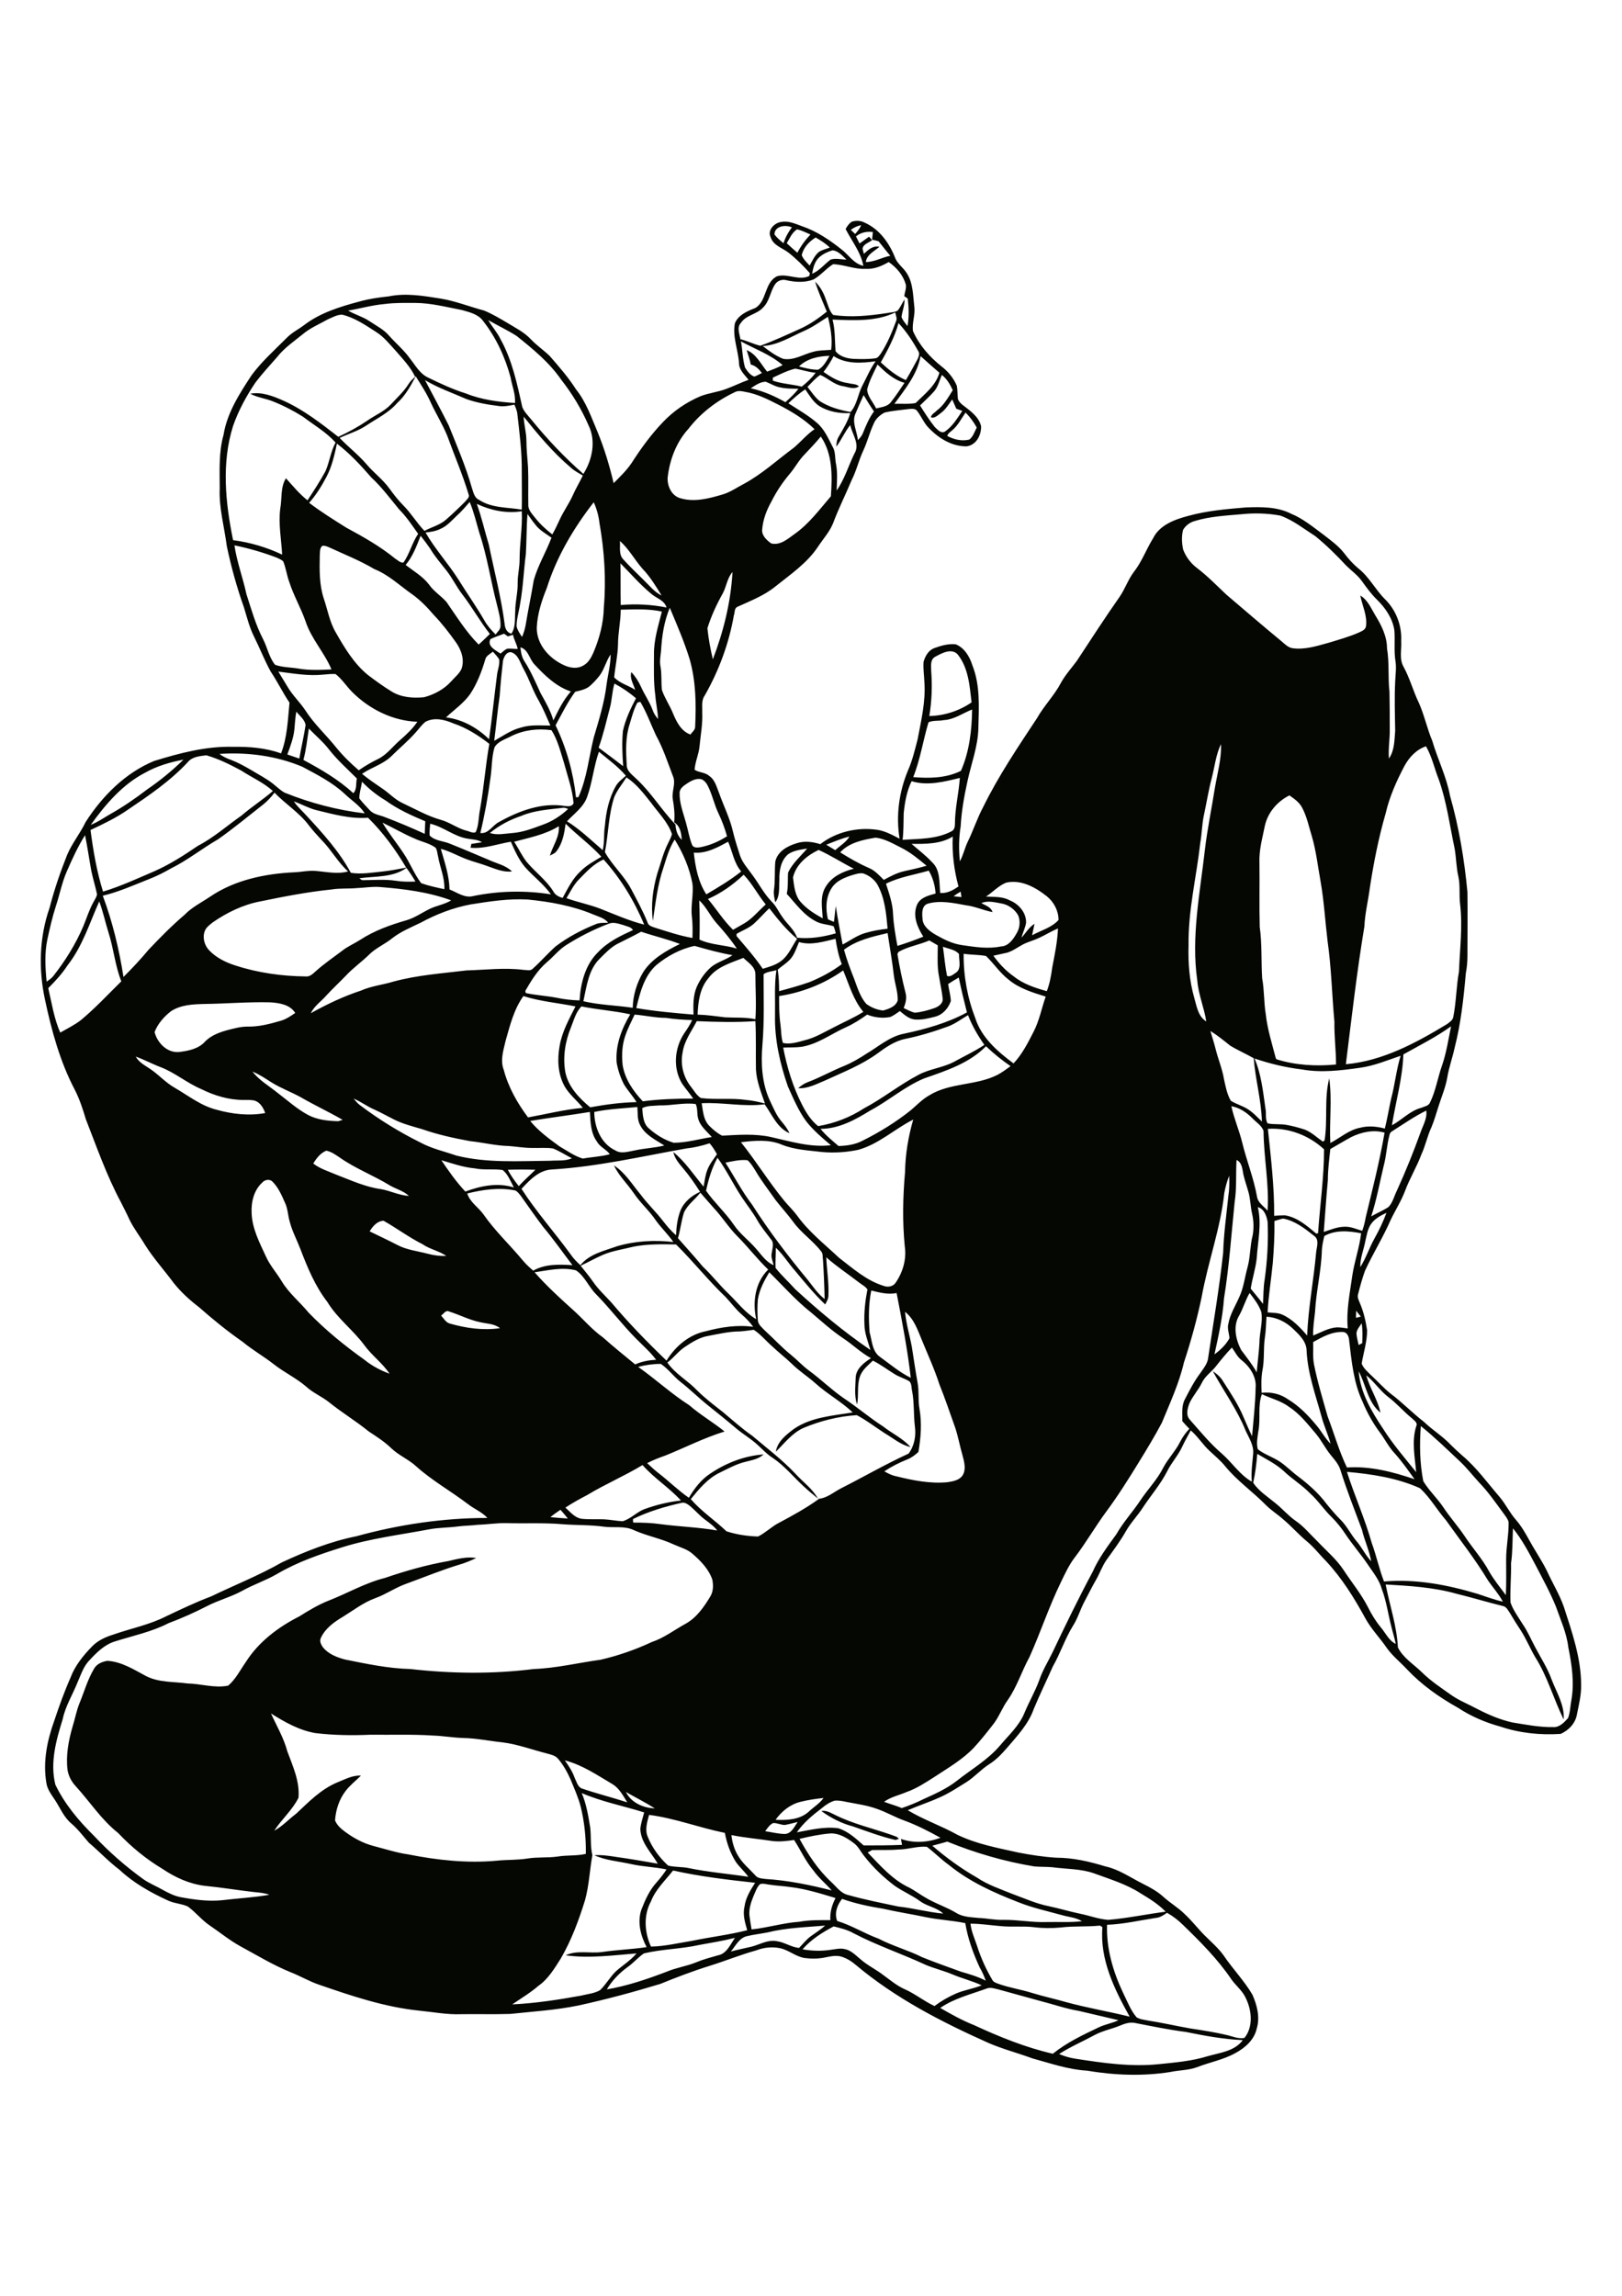 <?xml version="1.0" encoding="utf-8"?>
<!-- Generator: Adobe Illustrator 21.0.2, SVG Export Plug-In . SVG Version: 6.00 Build 0)  -->
<svg version="1.1" id="Layer_1" xmlns="http://www.w3.org/2000/svg" xmlns:xlink="http://www.w3.org/1999/xlink" x="0px" y="0px"
	 viewBox="0 0 595 842" style="enable-background:new 0 0 595 842;" xml:space="preserve">
<style type="text/css">
	.st0{fill:#050703;}
</style>
<g>
	<path class="st0" d="M301.3,664.2c1.7-0.4,3.3,0.6,4.8,1.3c6.7,3.4,14,5,21.1,7.5c0.9,0.4,2,0.5,2.5,1.4c-0.3,0.1-0.9,0.3-1.2,0.4
		c-5.3-1.2-10.5-3.2-15.7-5C308.6,668.7,304.8,666.7,301.3,664.2 M410.8,742.9c-2.9,1.2-6.1,1.8-9,3.3c-4.4,2.4-9.1,4.4-13.3,7.1
		c1.9,0.8,3.9,1.4,5.9,1.7c10.2,1.6,20.6,3.1,30.9,2c5.9-0.6,11.9-1.1,17.7-2.9c4.5-1.3,9.9-1.8,12.9-5.9c-7.1-0.3-14-1.6-20.9-3
		c-6.3-0.8-12.5-2.1-18.7-3.3C414.4,741.5,412.5,742.2,410.8,742.9 M361.9,729.3c-5.8,2.1-11.9,3.6-17,7.1c4,2.3,8.1,4.6,12.4,6.3
		c9.3,4.3,18.9,8.2,28.9,10.5c5.1-4.1,11-6.9,16.9-9.7c2.3-1.1,4.9-1.5,7.2-2.6c-4.8-1.1-9.7-2.3-14.5-3.4c-4.8-0.8-9.3-2.4-14-3.6
		c-5.2-1.4-10.4-2.9-15.6-4.3C364.8,729.3,363.3,728.7,361.9,729.3 M256.5,713.3c-6.7,1.5-13.6,1.5-20.3,3.1
		c-2.2,1.5-3.9,3.6-6.1,5.1c-3,2.2-5.6,4.9-7.5,8.1c7.6-1.3,14.9-3.8,22-6.5c3.5-1.5,7.3-2,10.7-3.4c2.6-1.1,5.3-1.8,8.1-2.6
		c3.2-0.6,4.5-4,6.2-6.4C265.2,711.8,260.9,712.5,256.5,713.3 M294.4,714.9c3.4,0.6,6.8,0.7,10.2,0.2c1.7-0.2,3.5-0.7,5.2-0.3
		c2.3,0.4,4,2.2,5.8,3.7c2.6,2.3,5.8,3.8,8.5,5.9c2.5,1.8,4.8,3.8,7.7,5.1c3.9,1.7,7.1,4.4,11,6.2c2.4-1.8,5-3.3,7.7-4.5
		c3.1-1.4,6.5-1.8,9.6-3.1c-3.4-1.6-7.2-2.5-10.7-4c-3.1-1.3-6.4-2.1-9.6-3.4c-8.8-4.1-18.1-7.2-26.7-11.7c-2.3-1.3-4.8-1.9-7.3-2.5
		C301.7,708.7,297.6,711.2,294.4,714.9 M281.6,708.7c-2.6,0.5-5.2,0.8-7.7,1.4c-2.8,0.7-4.1,3.6-5.8,5.6c2.6-0.7,5.2-1.2,7.7-1.8
		c3-0.8,5.9-2.6,9.1-2c2.9,0.4,5.3,2.2,8.2,2.5c1.4-1.4,2.6-3,4.2-4.2c1.8-1.3,3.7-2.5,5.4-4C295.6,706.8,288.4,707,281.6,708.7
		 M356,705.5c0.3,2.8,1.5,5.4,2.4,8.1c1.4,4.4,3.3,8.6,5.6,12.5c0.4,0.8,1.3,1.1,2.1,1.4c4.1,1.5,8.4,2.1,12.5,3.4
		c4.2,1.3,8.5,2.2,12.6,3.4c7.7,2.1,15.5,3.4,23.2,5.3c-5.6-10-11-21-10-32.8c-0.2-0.2-0.7-0.5-0.9-0.6c-4.8,0.5-9.6,0.1-14.4,0.7
		c-3.2,0.3-6.5,0.3-9.7-0.1c-4-0.5-8.1,0-12.2-0.4C363.5,706.1,359.8,705.5,356,705.5 M423.9,703.4c-5.9,0.9-11.8,2.3-17.8,2.5
		c-0.3,8.7,2.2,17.2,5.9,25c1.5,3,2.7,6.3,4.9,8.9c1.2,0.8,2.7,0.9,4.1,1.2c5.2,0.8,10.4,2,15.5,2.9c4.6,0.7,9.2,1.4,13.8,2.5
		c2,0.5,4,1.4,6.2,1c3.3-4.1,2.7-10.1,0.5-14.6c-1.2-2.7-3.6-4.5-5.3-6.9c-5-7.4-11.4-13.8-17.8-20c-1.7-1.7-3.7-3.2-5.8-4.4
		C426.7,702.5,425.4,703.3,423.9,703.4 M308.9,696.4c-1.8,2.2-2.9,5.3-1.8,8.1c5.3,1.6,10,4.6,15.2,6.5c5.2,2.7,10.8,4.2,16,6.8
		c4.7,1.9,9.5,3.6,14.2,5.3c3.1,0.9,6.2,1.8,9.1,3.3c-0.6-1.7-1.3-3.3-2.2-4.8c-2.4-5.2-4.4-10.7-5.3-16.3c-4.8-1-9.7-1.2-14.5-2.2
		c-5.2-1.1-10.5-1.9-15.7-3.1C318.8,699.2,313.7,698.1,308.9,696.4 M276.4,695.4c-0.9,2.2-1.7,4.6-1.5,7c0.2,1.7,0.5,3.4,0.8,5.2
		c5.9-0.6,11.6-2.4,17.5-2.8c3.8-0.7,7.6-0.6,11.4-0.6c-0.2-2.9,0.6-5.6,1.9-8.1c-5.3-1.6-10.7-3.3-16.3-4c-2.6-0.4-5.3-0.5-7.9-0.9
		c-1.1-0.1-2.3-0.6-3.5-0.2C277.6,692.1,277.1,693.9,276.4,695.4 M238.8,697.3c-2.8,5.1-2.4,11.4,0,16.6c5.1-0.1,10-1.3,15-2.1
		c6.7-1.4,13.6-2.2,20.3-3.9c-0.8-2.8-1.7-5.7-1-8.6c0.4-3.3,2.2-6.1,3.9-8.8c-10.1-1.1-20.2-2.3-30.1-4.5
		C244,689.7,240.5,692.9,238.8,697.3 M329.5,678.3c-3.2,0.3-6.4,0.1-9.6,0.2c-0.4,0.2-1.2,0.7-1.6,0.9c4.6,4.8,9.2,10.1,15.3,12.9
		c1.9,1,3.6,2.3,5.5,3.4c3.7,2.3,7.9,3.6,11.6,5.8c2.5,1.6,5.5,1.6,8.3,1.9c3,0.1,6,0.8,9,0.7c5.3-0.1,10.6,1,15.9,0.8
		c4.3-0.1,8.7,0.2,13-0.3c-2.2-1.4-4.8-1.5-7.2-2.2c-5.4-1.5-11-2.7-16.2-4.8c-9-3.5-17.9-7.5-25.5-13.7c-2.8-2-5.2-4.5-8-6.6
		C336.5,677,333,678.3,329.5,678.3 M342,676.9c5.1,4.4,10.6,8.4,16.4,11.7c4,2.7,8.6,4.2,13,6c4.4,1.6,8.8,3.6,13.4,4.5
		c3.8,0.8,7.4,1.9,11.2,2.7c3.5,0.7,6.9,2,10.5,2.3c7.1-0.6,14.1-2.1,21.1-3c-2.7-2.8-6-4.8-9.3-6.8c-5.1-3.3-11.1-5.1-16.8-7.2
		c-5-1.8-10.3-1.6-15.5-2.3c-2.2-0.2-4.4-0.1-6.6-0.3c-10.9-1.8-21.6-4.9-31.9-9.1C345.8,675.9,343.9,676.4,342,676.9 M268.3,673
		c0.3,2.6,1,5.2,2.4,7.5c1.6,2.8,4.1,4.8,6.3,7.2c0.9,1.2,2.4,1.2,3.8,1.4c8.2,0.5,16.4,2.2,24.3,4.2c-2.2-2.5-4.8-4.6-6.7-7.3
		c-2.9-3.4-4.7-7.5-7.1-11.2c-2.6,0.4-5.3,0.7-7.9,0.4C278.3,674.4,273.2,674,268.3,673 M304.7,672.4c-3.9,0.3-7.7,1.1-11.4,2
		c3.1,5.7,6.7,11.2,11.5,15.7c2,1.8,3.6,4.3,6.4,4.9c6,1.7,12.2,2.9,18.3,4.2c5.5,0.6,11,2.1,16.5,2.6c-2.4-2.3-5.8-2.6-8.4-4.5
		c-3-2.2-6.4-3.6-9.4-5.7c-4.1-3.1-7.9-6.7-11.1-10.8c-1.4-1.7-2.3-3.8-4.1-5C310.6,674,307.8,672.3,304.7,672.4 M283.6,668.6
		c-1.3,0.6-2.1,1.9-2.9,3c2.4,0.3,4.8,1,7.3,1c2.4-0.2,3.4-2.7,4.6-4.4c-1.6,0.4-3.1,0.8-4.7,1.1C286.5,669.3,285,668.5,283.6,668.6
		 M238.1,665.6c-0.7,2.6-1.6,5.4-0.5,8c1.6,4,4.3,7.7,7.5,10.6c2.4,0.6,5,0.4,7.5,0.9c7.2,1.5,14.6,2.1,21.9,3.2
		c-1.4-2-3.2-3.5-4.6-5.5c-2-3.2-3.3-6.8-4-10.6C256.5,670.3,247.5,666.8,238.1,665.6 M301.5,663.1c-3.4,2.6-6.7,5.3-9.2,8.9
		c5-0.9,10.1-2.2,15.2-1.5c3.6,1.1,6.5,3.8,9.3,6.3c4.7,0,9.4,0,14.1-0.2c-0.1-0.6-0.3-1.7-0.4-2.2c4.7,1.7,9.9,1.3,14.5-0.4
		c-4.3-2.4-8.6-4.6-13.2-6.3c-3.4-1.2-6.6-3.1-10.1-4.3c-3.5-1.3-7.3-1.8-10.9-2.5c-1.5-0.3-3.1-0.7-4.7-0.5
		C304.5,660.9,302.9,661.9,301.5,663.1 M293.7,660.8c-3.8,0.9-7,3.5-9.2,6.6c4.2,0.2,8.9,0,12.2-3c1.8-1.7,4-3,5.4-5
		C299.3,659.7,296.5,660.1,293.7,660.8 M213.4,657.6c1.7,4,2.4,8.3,3.1,12.6c0.4,3.4,0,6.9,0.8,10.2c-1,5.5-1.2,11.1-2.7,16.5
		c-2.3,7.4-5,14.7-8.9,21.4c-2.3,3.6-4.6,7.5-8.2,10c-3,2.6-6.4,4.6-9.6,6.8c8.5-0.4,16.9-1.7,25.2-3.2c2.4-0.6,4.9-0.8,7-2
		c2.2-2.1,3.7-4.9,5.9-7c2.5-2.2,5.3-3.9,7.5-6.5c-8.6,0.7-17.4,1.9-26,0.7c4.2-2,8.9-0.6,13.3-1.2c5.4-0.8,11-1,16.4-1.8
		c-2.2-4.2-3.5-9.2-1.9-13.8c1.4-3.6,3-7.2,5.7-10.1c1.3-1.5,2.5-3,3.5-4.6c-4.4-0.9-8.8-1-13.2-2c-4.5-1-9.1-1.3-13.3-3.2
		c2.7-0.2,5.3,0.2,7.9,0.6c5.1,0.7,10.2,1.6,15.4,2.5c-2.4-4.1-6.3-7.8-6.4-12.8c0.2-2.1,0.9-4,1.4-6
		C228.7,662.3,220.8,660.8,213.4,657.6 M229.6,657.2c1.9,3.9,6.4,5.9,10.6,6C236.7,661,233.1,659.2,229.6,657.2 M207.2,645.6
		c1.4,2,2.8,4.1,3.6,6.4c0.7,1.4,1.1,3.3,2.6,3.9c5.5,1.9,11.2,3.3,16.7,5.1c-1.5-2.4-2.9-5.1-5.3-6.6
		C219.2,651.1,213.7,647.3,207.2,645.6 M99.4,628.4c2.1,4.6,4.7,9,6,13.9c2,5.4,4.6,11,4.1,17c-2.2,4.5-6.2,7.9-8.9,12.1
		c3-1.6,5.3-4.2,8-6.2c4.6-4.3,9.1-9,15.1-11.5c2.8-1.1,5.6-2.7,8.7-2.5c-1.9,1.9-4,3.5-5.6,5.6c-2.4,3.1-3.6,6.9-3.9,10.8
		c0.7,1.8,2.2,3.1,3.7,4.2c3.1,2.3,6.6,4.2,10.4,5.2c4.3,1.1,8.5,2.5,12.8,3.1c10.6,2.1,21.5,3.3,32.4,2.3c3.8-0.4,7.6-0.2,11.3-0.8
		c3.6-0.6,7.3-0.2,10.9-0.7c3.5-0.6,7.1-0.2,10.5-1c0.1-5.8-0.5-11.7-1.9-17.4c-0.9-3.4-2.4-6.7-3.7-9.9c-1.2-2.7-2.7-5.4-4.6-7.6
		c-1-1.2-2.6-1.5-4-1.9c-5.5-1.4-10.8-3.4-16.4-4.1c-4.8-0.5-9.5-1.5-14.3-1.6c-3.8-0.1-7.6-0.8-11.3-0.9
		c-7.5-0.5-15.1-0.2-22.7-0.3c-6.8,0.3-13.6,0.2-20.3-0.6C109.8,634.6,104.5,631.6,99.4,628.4 M555,560.5c-0.2,4.3-0.1,8.6-0.7,12.8
		c0.1,4.8-0.4,9.6-0.2,14.4c1,2.9,2.9,5.4,4.5,8c1.8,2.6,3,5.5,4.5,8.3c2.1,4,4.6,7.8,6.1,12c1.8,4.7,4.8,9.4,4.4,14.6
		c-3.7-7.5-5.9-15.7-10.4-22.8c-1.9-3.2-3.3-6.7-5.3-9.8c-1.4-2.1-2.7-4.2-4-6.4c-0.7-1-1.3-2.4-2.6-2.6c-5.7-1.4-11.3-3.1-17-4.5
		c-8.5-2.4-17.3-2.9-26-3.4c1.5,7.7,4.1,15.2,4.5,23.1c1.9,3.8,5.7,6.1,8.7,9c3.3,3.3,7.3,5.9,11.1,8.6c2.9,2,6.3,3.3,9.4,5
		c4.1,2.1,8.3,3.9,12.8,4.9c5,0.8,9.9,1.8,14.9,1.7c2.3,0.2,4.1-1.7,5.5-3.3c0.8-2,0.8-4.3,1.2-6.4c1.2-6.5,0.2-13.2-1.1-19.6
		c-0.6-5.2-2.8-9.9-4.5-14.8c-2.1-5.2-4.8-10.1-7.4-15.1C560.9,569.5,558.4,564.7,555,560.5 M168.1,559.8c-3.6,0.5-7.2,0.4-10.8,1.1
		c-10.6,2-21.3,3.3-31.6,6.5c-8.3,2.6-16.5,5.4-24,9.8c-4.1,2.4-8.7,3.9-12.8,6.2c-4.2,2.3-8.9,3.5-13.1,5.7
		c-4.5,2.3-9.2,4.4-14,6.2c-6.2,3.2-13.1,4.6-19.7,6.7c-3.8,1.2-6.6,4-9.2,6.8c-2.3,2.3-3.2,5.4-4.5,8.3c-1.8,4.5-4.4,8.6-5.4,13.4
		c-2.4,7.7-4.7,15.9-2.7,24c3.4,7.1,8.6,13.3,14.2,18.8c5.5,5.9,11.6,11.2,18.1,15.9c2.3,1.6,4.9,2.6,7.3,4c2,1.1,4.2,2.2,6.5,2.6
		c4.9,0.9,10,1.6,15,1.1c5.8-0.7,11.7-1,17.4-2c-1.8-0.7-3.7-0.8-5.6-1c-6.1-0.7-12.1-1.7-18.2-2.3c-5.6-0.7-10.8-3.1-15.4-6.2
		c-6-3.6-11.5-8.1-16.3-13.2c-6.1-4.8-10.3-11.4-15.5-17.1c-1.5-1.6-2.6-3.6-3-5.8c-0.7-5.4,0.3-10.8,1.8-16
		c0.9-2.8,1.4-5.7,2.5-8.5c1.8-4.3,3-8.8,5.4-12.8c1-1.8,3-2.6,4.9-2.9c5.2,0.3,9.7,3.2,14.2,5.6c4.7,2.4,10.1,2,15.2,2.7
		c5,0.1,9.9,1.8,14.9,0.8c2.8-2.4,4.4-5.7,6.5-8.7c4.7-7.4,11.9-12.8,19.6-16.7c3.5-2.2,7-4.3,10.8-5.8c6.9-2.7,13.4-6.5,20.6-8.3
		c7.6-2.6,15.3-4.8,23.3-6.2c3.4-0.8,6.8-1.7,10.2-1.1c-1.9,0.9-3.8,1.7-5.8,2.3c-6.7,2-13.2,4.7-19.8,7.1c-4,1.4-7.5,3.9-11.4,5.3
		c-4.4,1.6-8.1,4.5-12,6.9c-3.2,1.9-6.4,4.2-8,7.7c-0.6,1.2,0.1,2.5,0.8,3.5c2,2.4,5,3.6,8,4.4c7.9,1.6,15.9,3.3,24,3.5
		c15,1.7,30.3,1.9,45.3,0c8.3-0.3,16.4-2.3,24.5-3.4c6.5-1.5,12.8-3.7,18.8-6.5c4.5-1.5,8.2-4.4,12.4-6.7c4-2.2,6.7-6.1,9-9.9
		c1.2-1.9,1.2-4.2,0.8-6.3c-1.3-3.8-4.2-6.8-7.2-9.4c-2-1.8-4.6-2.4-7-3.5c-4.7-2.2-9.8-3.1-14.5-5.2c-3.5-1.7-7.4-0.8-11.1-1.3
		c-5-0.7-10.1-0.5-15.1-0.9c-6.8-0.6-13.6-0.2-20.5-0.4c-3.6-0.1-7.1,0.5-10.6,0.6C173,559.5,170.5,559.5,168.1,559.8 M201.9,556.4
		c2.1,0.2,4.3,0.4,6.4,0.5c-0.9-1.1-1.8-2.2-2.7-3.2C204.4,554.5,203.1,555.4,201.9,556.4 M232.2,557.1c0,0.3,0,1,0.1,1.3
		c3.4,0,6.8,0.1,10.2,0.6c6.8,0.9,13.8,1.1,20.6,2.3c-1.2-1.6-2.9-2.8-4.5-4c-2-1.5-3.6-3.4-5.5-5c-0.8-0.6-1.7-1.3-2.8-1.2
		C244,552.5,237.9,554.3,232.2,557.1 M494.1,539.8c2.8,8.8,6.6,17.2,9.1,26.1c1.7,4.6,2.7,9.5,4.5,14.1c11.6-1,23.2,1.2,34.2,4.5
		c3.1,1,6.2,2.2,9.4,2.9c-1.5-2.8-3.6-5.1-5.4-7.7c-4.7-7.8-10.3-14.9-15.5-22.2c-3.3-3.8-5.8-8.3-9.5-11.7
		C512.5,542,503.2,540.6,494.1,539.8 M215.4,548.3c-2.7,1.4-5.4,2.9-8,4.6c1.8,1.6,3.4,3.7,5.9,4.1c2.7,0.3,5.4,0.1,8.2,0.2
		c2.3,0.1,4.6,0.6,6.9,0.7c2.9-0.8,5.1-3.3,7.9-4.4c4.4-1.6,8.9-2.7,13.5-3.2c-4.4-4.8-9.9-8.2-14.1-13
		C229.1,541.3,222,544.3,215.4,548.3 M461.2,533.2c-0.3,3.6-0.7,7.1-1.5,10.6c2.1,3.1,5.3,5.1,8.2,7.5c2.5,2,4.6,4.5,7.3,6.4
		c3.1,2.1,5.5,5.1,8.2,7.7c3.2,3.4,6.8,6.4,9.4,10.3c3,4.6,6.5,8.8,9,13.7c1.3,2.6,2.8,5.1,4.7,7.4c1.8,2.1,2.9,4.8,5.5,6.1
		c-0.4-2.1-1.1-4.2-1.6-6.3c-1.2-4.6-1.8-9.3-3.5-13.8c-0.9-3.3-3.1-6-5-8.8c-2.6-3.9-5.7-7.4-8.3-11.3c-1.5-2.3-3.2-4.4-5.1-6.3
		c-2.8-2.7-5-6.1-7.9-8.7c-3-3.1-6.7-5.3-9.8-8.3C467.9,536.8,464.4,535.1,461.2,533.2 M521.2,523c-0.5,6.7-0.4,13.6,0.9,20.2
		c2.1,3.5,5.2,6.3,7.5,9.8c2.4,3.6,5.3,6.8,7.7,10.4c2.9,4.4,6.5,8.3,9,13c1.8,3.1,4,5.8,6.1,8.6c0.2-4.4,0.1-8.8,0.1-13.2
		c0-4.6,1-9.1,0.9-13.6c-0.3-1.2-1.1-2.1-1.8-3.1c-2.9-3.9-5.6-7.9-9-11.4c-2.3-2.5-4.4-5.2-6.8-7.5
		C531,531.7,526.3,527.1,521.2,523 M461.6,524.9c-0.3,2.2-0.8,4.4-0.2,6.6c2.4,1.9,5.4,2.8,8,4.5c2.4,1.6,4.4,3.7,6.7,5.4
		c3.8,2.9,7.5,6.1,10.4,10c1.7,2.1,3.4,4.1,5.3,6c2.3,2.3,3.7,5.3,5.8,7.8c2,2.3,3.3,5.2,5.4,7.4c-0.7-4-2.5-7.7-3.4-11.6
		c-2.7-7.2-5.5-14.3-7.8-21.6c-0.6-2.2-2.1-3.9-3.5-5.6c-2.1-2.5-3.5-5.5-5.6-8c-3-3.5-5.9-7.3-9.8-9.8c-3-2.3-6.7-3.1-10-4.7
		C461.3,515.6,462.5,520.4,461.6,524.9 M498.4,502.9c0.6,7.8,4.7,14.7,8.9,21c3.6,5.7,8,10.8,12.2,16c-0.5-5.6-1.7-11.3,0-16.8
		c0.7-1.3-0.7-2.1-1.5-2.9c-3.1-2.5-5.6-5.5-8.8-7.9c-3-2.3-5.1-5.6-8-7.9c1.3,4.8,4.2,8.9,5.2,13.7
		C501.7,514.3,501.1,507.9,498.4,502.9 M234.1,501.3c6.4,4.5,12.2,9.9,18.8,14.1c4,3.5,8.7,6.2,12.9,9.6c-7.5,2.3-14.5,5.9-21.7,8.8
		c-2.3,0.8-4.6,1.7-6.7,2.8c1.5,1.4,3,2.8,4.6,4c3.6,2.8,6.9,6.1,10.7,8.7c2-3.4,4.5-6.7,7.9-8.9c5.8-3.9,12.5-6.5,19.5-7
		c-1.8,1.7-4.3,2.1-6.6,2.7c-3.4,0.8-6.4,2.5-9.5,4c-4.4,2.1-7.6,6-10.6,9.7c3.9,4.5,8.8,7.7,13.1,11.8c3.7,1.2,7.7,1.8,11.6,1.9
		c2.8-1.4,5-3.7,7.8-5.1c4.9-2.6,9.8-5.3,14.4-8.6c-1.8-1.5-3.7-3-5.4-4.6c-3.8-3.5-7.1-7.6-11.4-10.5c-2.1-1.3-3.8-3.2-5.7-4.9
		c-2.4-2.2-5.2-3.8-7.7-5.9c-3.4-2.9-6.9-5.7-10.4-8.5s-6.7-6-10.2-8.7c-2.5-2-4.4-4.7-7.1-6.5C239.6,500.2,236.7,500.6,234.1,501.3
		 M446.1,501c-1.6,2.1-4,3.6-5.2,6.1c-1.3,2.7-3.4,4.9-4.6,7.6c-0.7,1.9-1.4,4.3,0.2,6c3.8,4.3,7.4,8.7,11.7,12.4
		c3.8,3.3,6.6,7.8,11,10.3c-0.3-3.4,0.2-6.8,0.5-10.2c0.3-3.2-1.6-5.9-2.8-8.6c-3.1-7.7-8-14.4-12-21.7c1.6,1,3,2.3,3.9,3.9
		c2.7,4.2,5.5,8.4,7.4,13c1,2.3,2,4.7,3.1,6.9c0.5-5.9,1.2-11.8,1.3-17.7c0.4-4.1-2.2-7.9-5.3-10.3c-1.5-1.2-2.3-3-3.4-4.5
		C449.8,496.4,447.9,498.7,446.1,501 M481.7,492.2c0.1,2.7-0.2,5.4,0.3,8.1c1.3,6.5,3.2,12.8,5,19.1c2.4,6.3,4.2,12.8,7.1,18.8
		c8.5-0.6,16.9,1.6,24.8,4.3c-2.3-3.2-4.6-6.5-7.2-9.4c-2.3-2.4-3.7-5.4-5.7-8c-2.5-3.4-4.6-7.2-6.2-11.1c-3.3-7-4-14.9-4.9-22.5
		c-0.1-1.3-0.7-2.9-2.2-3C488.5,488.3,485,490.4,481.7,492.2 M497.6,488.8c0,1.5,0.5,3,0.8,4.5c0.3-0.2,0.9-0.5,1.3-0.7
		c0.1-2.4,0.2-4.9-0.2-7.3C498.8,486.4,497.8,487.5,497.6,488.8 M464.6,482.9c-0.2,2.5-0.2,5.1-0.6,7.6c-0.6,4-0.1,8.1-0.9,12.1
		c-0.5,2.7-0.4,5.5-0.3,8.2c3.4-0.4,6.9,0.4,9.7,2.4c4,2.4,7.3,5.8,10.3,9.4c1.9,2.2,3.2,4.8,5.3,6.9c-0.9-3.4-2.4-6.5-3.3-9.9
		c-2.2-8-5.1-15.9-5.5-24.2c0-3.4-2.7-5.9-5-8.1C471.7,484.8,468.3,483.1,464.6,482.9 M332,481.1c0.4,4.4,1.7,8.6,2.5,12.9
		c0.7,4.4,1.3,8.7,2.1,13.1c0.6,3.1,0.1,6.4,0.7,9.6c0.9,5.2,0.5,10.6-0.4,15.8c-1.2,1.1-2.5,2.1-4,2.7c-3,1.2-5.8,2.6-8.5,4.4
		c1.4,0.8,2.8,1.5,4.3,1.8c6.1,1.5,12.4,2.8,18.8,2.2c2-0.3,4.4-0.7,5.6-2.5c1.4-2.2,0.6-5,0-7.3c-1-3.4-1.6-6.9-2.7-10.2
		c-1.9-5.3-3.7-10.7-5.8-15.9c-1.8-5.6-4.3-11-6.5-16.4C336.6,487.7,335.3,483.7,332,481.1 M497.5,480.7c0,0.6-0.1,1.9-0.1,2.6
		c0.5-0.1,1.4-0.3,1.8-0.5C498.6,482.2,498.1,481.5,497.5,480.7 M161.8,482.5c1,1,1.7,2.5,3.2,2.9c5.9,1.7,12.2,2.6,18.4,1.7
		c-2.1-1.7-4.8-1.6-7.3-2.2c-3.9-0.8-7.5-2.7-11.3-3.9C163.5,480.3,162.7,481.9,161.8,482.5 M454.6,482.4c-2.4,3.9-1.3,8.9,0.7,12.7
		c2,2.7,4.1,5.3,5.7,8.2c0.3-3.6,0.8-7.2,1-10.8c0-3.8,1.3-7.5,0.7-11.3c-0.9-2.6-2.6-4.8-4.3-7
		C456.9,476.7,456.1,479.7,454.6,482.4 M319,488.6c0.9,3.1,0.9,7.1,3.9,9.1c3.6,2.6,7.1,5.6,11.2,7.6c-1.2-10.4-3.2-20.8-5.2-31.1
		c-3.1,0.7-6.3-0.2-9.3-0.9C318.6,478.3,318.6,483.5,319,488.6 M278,476.6c-0.2,2.5-0.2,5,0,7.6c0.1,1.6,1.5,2.6,2.5,3.7
		c3.3,3,6.3,6.3,9.8,9.1c2.2,1.8,4.1,3.9,6.4,5.6c4.4,3.2,8.2,7,12.7,10.1c5,3.3,9.5,7.2,14.5,10.4c3.3,2.6,7.3,4.4,10.1,7.6
		c-3.6-0.8-6.4-3.3-9.5-5.1c-3.4-2.2-6.6-4.7-10.2-6.6c-6.7,0.4-13.4,2.1-19.6,4.7c-4.2,1.9-6.9,5.6-10.1,8.7
		c0.6-3.8,3.9-6.3,6.7-8.4c6.3-4.3,14.2-4.8,21.5-6c-4.2-4-9.4-6.8-13.7-10.7c-2.8-2.5-6-4.5-8.7-7.2c-2.3-2.2-4.9-4.2-7.2-6.4
		c-2.3-2-4.2-4.4-6.7-6c-1.7,0.2-3.4,0.5-5.2,0.6c-3.8,0-7.6,0.9-11.3,1.6c-3.3,0.5-6.1,2.3-8.8,4.1c-2.4,1.6-4.1,4-6.4,5.7
		c2.9,4.2,7.5,6.6,10.9,10.2c2.9,2.9,6.2,5.4,9.4,7.9c3.6,3,7,6.1,10.9,8.8c5.3,4.5,10.9,8.7,15.7,13.8c2.8,3.1,6.4,5.6,8.4,9.3
		c3.2-0.2,5.6-2.4,8.3-3.8c8.3-4.2,16.4-8.9,24.9-12.8c2.1-2.8,2.8-6.5,2.3-10c-0.5-4.3-0.2-8.7-1-12.9c-0.3-1.2-0.1-2.7-1-3.6
		c-1.8-1.1-3.8-1.6-5.5-2.7c-2.6-1.6-5.1-3.5-7.9-4.9c-1.8,1.8-4,3.4-4.8,6c-1.1,3.3-0.3,6.8-1,10.1c-1.1-3.2-0.6-6.6-0.5-10
		c0.2-3.2,3.1-5.4,5.6-7c-3.7-2-6.7-5-10.2-7.3c-4.2-2.8-7.9-6.2-11.7-9.4c-5.6-4.4-10.3-9.8-15.4-14.8
		C280.5,469.4,278.6,472.8,278,476.6 M196.1,466.6c4.3,4.9,9.2,9.4,14.1,13.8c3.7,3.3,6.9,7.2,11,10.1c3.8,3.4,7.8,6.6,11.8,9.9
		c2.4-1.1,5.1-1.6,7.7-1.7c-2.1-2.8-4.7-5.1-7.2-7.6c-5.2-5.2-9.6-11.1-14.7-16.3c-2.8-2.7-4.2-6.7-7.5-8.9
		C206.2,464.6,201.1,465.9,196.1,466.6 M284.6,457.6c0,2.5-0.2,5-0.1,7.4c2.2,2.8,4.9,5.2,7.2,7.8c8.7,8,17.8,15.6,27.6,22.3
		c-0.9-3.1-2.2-6.2-2.2-9.5c-0.2-4.3,0.3-8.6,1.1-12.7c-0.7-1.1-2-1.7-3-2.5c-4-3.1-8.3-5.9-12.1-9.3c0.2,4.7,1,9.3,0.8,14
		c0,1.2-0.6,2.2-1.2,3.3c-4-3.8-7.5-8.1-11-12.3C289.2,463.3,287.3,460.1,284.6,457.6 M221.2,460.2c-2.8,1.2-5.4,2.7-8.2,4
		c1.5,1.9,3.1,3.8,4.5,5.8c1.9,2.8,4.4,5.1,6.7,7.6c6.3,7.5,13.2,14.6,20.3,21.4c3.2-5.2,8.3-9.6,14.5-10.8
		c5.6-1.5,11.5-2.4,17.3-1.6c-1.2-1.7-2.7-3.2-4.3-4.6c-2.2-1.9-3.8-4.2-5.8-6.3c-6.4-6.1-11.9-13.1-18.2-19.3
		c-5.2-0.1-10.5-0.2-15.6,0.8C228.5,458.2,224.7,458.7,221.2,460.2 M485.8,453.3c-0.4,1.7-0.8,3.4-0.9,5.2c-0.2,7.6-2.1,15-2.5,22.6
		c-0.3,2.9-0.8,5.8-0.7,8.7c2.8-1.1,5.6-2.8,8.7-3c1.3,0,2.6,0.2,4,0.4c-0.6-6.6,0.8-13.1,1.7-19.6c0.8-5.2,2.6-10.1,3.2-15.3
		C494.7,451.4,489.9,451,485.8,453.3 M135.6,451.6c3.3,1.6,6.7,3.2,10,4.9c3.5,1.9,7.5,2.3,11.3,3.3c2.2,0.6,4.5,0.9,6.8,0.8
		c-2.7-1.9-6-2.4-8.7-4.3c-5-2.5-9.5-5.9-14.3-8.6C138.3,447.8,136.7,449.8,135.6,451.6 M467.5,447.8c0.1,5.2-0.2,10.3-0.6,15.4
		c-0.6,6.1-1.6,12.1-1.9,18.1c1.8,0.2,3.7,0.1,5.3,0.8c3.7,1.6,6.6,4.7,9.2,7.7c0.4-10.2,2.4-20.3,3.3-30.5c0.2-2,1.3-4.7-0.8-6.1
		c-3.4-2.7-7-5.5-11.3-6.3C469.6,447.1,468.6,447.5,467.5,447.8 M502.8,449.1c-1.2,1.9-1.5,4.2-2,6.3c-0.6,3.1-1.9,6.1-1.8,9.3
		c2.1-3.3,3.3-7.1,5.2-10.5c1.7-3,3.2-6.2,4.4-9.4C506.4,445.8,504.2,447,502.8,449.1 M461.4,442.7c1.5,6.2,0,12.5-0.4,18.8
		c-0.4,3.7-1.6,7.3-2.2,11.1c1.5,1.9,3.1,3.7,4.5,5.6c0.2-2.9,0.1-5.9,0.6-8.8c1-7.1,1.4-14.2,1.1-21.3
		C464.6,445.9,463.8,443.4,461.4,442.7 M250.9,444.7c-1,3.1-1.3,6.3-2.2,9.4c3,3.4,6.1,6.8,9.1,10.4c3.4,3.2,6.2,6.9,9.6,10.1
		c3.2,3.1,6,6.9,10,9.2c-1.4-6.3-0.4-13.5,4.4-18.2c-4-3.8-7.4-8.3-11.3-12.2c-3.2-3.2-5.5-7-8.6-10.3c-1.7-1.9-3.3-3.8-5-5.7
		C255,439.9,252.2,441.8,250.9,444.7 M171.4,437.7c1,3.2,4,5,5.9,7.6c4.3,6.2,9.8,11.3,14.6,17.1c1.1,1.3,2.4,2.5,3.7,3.6
		c4.4-2.5,9.6-2.3,14.4-2c-3.6-4.7-7-9.6-10.8-14.1c-2.8-3.7-5.5-7.6-8.2-11.4c-0.6-0.7-1.1-1.5-2-1.9
		C183.1,435.4,177.1,436.3,171.4,437.7 M96.2,433.7c-3.1,2.8-4.1,7.2-3.9,11.2c0.2,5.7,2.9,10.8,5.2,15.8c1.5,3.4,4,6.1,5.9,9.3
		c2.6,4.3,6.6,7.5,9.8,11.4c6.2,6.4,13.2,12.1,20.5,17.3c2.7,2.2,5.9,3.9,9.2,5.1c-2.6-3.9-6.5-6.7-9.2-10.4
		c-4.1-5.6-10-9.9-13.6-15.9c-4.5-5.8-7.3-12.6-9.9-19.4c-1.3-3.4-3-6.5-3.9-10c-0.7-2.3-0.7-4.9-1.8-7.1c-1.2-2.7-2.4-5.5-4.5-7.6
		C99,432.3,97.1,432.6,96.2,433.7 M449.1,437.6c-1.4,13-6,25.3-8.3,38.1c-1.7,8.1-3.9,16.1-6.5,24c-1.8,7.7-5.1,14.8-8.1,22.1
		c-2.6,4.9-5.5,9.7-8.4,14.4c-3.8,6.2-7.7,12.4-12,18.2c-4,5.4-7.3,11.2-11.4,16.6c-2.2,2.8-3.7,6.1-5.2,9.2
		c-4.4,9-7.5,18.5-11.6,27.6c-2.8,5.1-4.5,10.7-7.8,15.5c-2.2,3-3.4,6.6-5.7,9.4c-2.2,2.8-4.4,5.6-6.9,8.3
		c-4.1,4.3-9.3,7.3-14.3,10.6c-3.3,2.1-6.6,4.3-10.3,5.6c-2.8,1.2-5.8,1.8-8.3,3.6c2.1,0.8,4.4,1.4,6.5,2.3c2.7-0.9,5.4-2,8-3.3
		c4.2-1.9,8.5-3.8,12.2-6.7c5.3-4.2,11.4-7.7,15.8-12.9c3.2-3.8,7.1-7.3,9-12c1.7-4.1,4-8,5.5-12.2c1.2-3.5,3.2-6.7,4.8-10
		c4.7-9.9,9.5-19.8,14.7-29.5c2.2-5,5.5-9.4,8.7-13.8c2.5-4.4,6-8.2,8.8-12.4c2.7-4.1,6.2-7.6,8.4-12c1.8-3.4,4.5-6.1,6.2-9.5
		c0.9-1.8,2.1-3.4,3.4-4.8c-0.9-0.9-1.8-1.9-2.6-2.8c0.1-2.7-0.4-5.6,1-8.1c1.7-3.3,3.4-6.6,5.6-9.5c1.2-1.8,2.7-3.5,2.9-5.7
		c1.9-12.8,4.1-25.6,5.5-38.5c0.2-7,1.2-13.9,1.9-20.8c0.4-2.5,0.4-5,0.3-7.4C450.1,433.2,449.5,435.4,449.1,437.6 M186.3,429
		c1.1,2.2,2.5,4.1,4,6c1.9-2.1,4.1-4,6.1-6C193,428.9,189.7,428.9,186.3,429 M453.6,425.4c-0.3,5.2,0.1,10.4-0.7,15.5
		c-1.2,11.8-2,23.6-3.9,35.3c-0.5,6.9-2,13.7-3.5,20.5c2.2-1.6,4.2-3.5,5.5-5.9c-0.1-1.8-0.9-3.6-0.4-5.3c0.6-3.5,2.6-6.6,4-9.8
		c1.6-3.4,2-7.2,3-10.8c1.1-3.9,0.9-7.9,1.9-11.8c0.5-2.6,0.4-5.4-0.2-8s-0.6-5.3-1.3-7.8c-0.6-2.2-1.4-4.4-1.9-6.6
		C455.7,428.8,455.7,426.4,453.6,425.4 M161.9,425.5c2.7,4,5.5,8,8.8,11.5c5.6-2.1,11.9-3.4,17.8-1.5c-1.2-2.2-2.1-4.8-4.1-6.4
		c-3.4-0.5-6.8,0.1-10.2-0.6C169.9,428.1,165.9,426.7,161.9,425.5 M266.1,426.4c3.3,5.1,6.1,10.6,9.8,15.4
		c6.2,9.7,13.2,18.9,20.5,27.7c1.9,2.4,3.6,5,6.1,6.9c-0.1-4.7-0.3-9.5-0.6-14.2c-0.2-1.1,0.1-2.4-0.7-3.3c-3.1-4-7.4-6.8-10.3-10.9
		c-2-2.7-4.3-5.2-6.4-7.9c-2.5-3.6-5.2-7-7.4-10.8c-0.9-1.4-1.7-2.8-2.9-3.8C271.4,425.2,268.7,425.9,266.1,426.4 M263.2,424.6
		c-2.1,3.8-3.3,7.9-4.2,12.1c3.1,4.4,7.2,8.1,10.2,12.5c2.2,3.3,5.4,5.6,8,8.6c2,2.2,3.7,5,6.6,6.2c-0.3-1.5-1.1-2.9-0.7-4.5
		c0.2-1.6,1-3.6-0.3-5c-1.7-2.3-3.6-4.5-5-7c-1.7-3-3.9-5.7-5.8-8.6C268.9,434.2,266.5,429.1,263.2,424.6 M119.7,422
		c-2.2,0.9-3.6,2.8-4.8,4.7c2.4,1.9,5.4,2.8,8.2,4c5.5,2.1,10.8,4.6,16.6,5.4c3.5,0.6,6.7,2.3,10.3,2.5c-1.9-1.8-4.6-2.5-6.9-3.8
		c-6-3.7-12.7-6.2-18.5-10.3C123.1,423.5,121.6,422.4,119.7,422 M251.7,421.2c-16.3,2.9-32.6,6.7-49.2,7.7
		c-4.8,0.2-8.2,3.9-11.2,7.1c5.4,8.4,12.1,15.9,18,24c1,1.5,2.3,2.8,3.6,4c3.3-4.1,8.6-5.2,13.3-6.9c6.7-2,13.8-2.4,20.8-1.6
		c-1.9-2.8-4.4-5.1-6.4-7.9c-2.4-3.6-5.7-6.4-8.1-10c-2.4-3.5-5.5-6.4-7.3-10.2c4.2,2.7,6.7,7,9.8,10.7c2.6,3.5,5.7,6.4,8.3,9.8
		c1.4,1.8,2.9,3.6,4.7,5.1c0.1-3,0.5-6.1,1.6-9c1.3-3.2,4.1-5.5,7.2-6.9c-1.9-3-3.9-5.9-6.2-8.6c-1.5-1.8-3.1-3.6-3.6-6
		c4.4,3.6,7.5,8.4,11.1,12.7c0.4-2.1,0.6-4.2,1.4-6.2c0.8-2.1,2.3-3.9,3.5-5.7c-0.8-1.4-1.6-2.8-2.7-4
		C257.5,420.2,254.6,420.9,251.7,421.2 M495.7,417c-2.6,1.4-5.2,3-7.7,4.4c-0.4,3.8-0.9,7.6-0.9,11.4c-0.6,6.3-1,12.7-1.5,19
		c2.5-0.8,5-1.9,7.7-1.9c2.2-0.1,4.3,0.9,6.4,1.5c0.6-1.6,1-3.3,1.3-5c2.5-10.3,5.1-20.6,6.9-31C503.8,414.2,499.4,415.2,495.7,417
		 M465.1,414c1.1,10.6,2.4,21.2,2.3,31.9c1.3-0.1,2.6-0.2,3.9-0.2c4.5,0.7,8.1,3.8,11.5,6.7c0.2,0,0.5-0.1,0.7-0.1
		c0.7-10.3,2.2-20.5,2.2-30.8C480.2,416.4,472.7,413.5,465.1,414 M314.8,421.7c-4.3,0.9-8.8,1.2-13.2,0.8c-5-0.6-10.1-0.8-14.8-2.7
		c-4.7-2-10-1.5-15-0.9c5.6,7,10.3,14.7,16,21.6c1.5,1.8,3.2,3.4,4.6,5.3c4.3,6,10.1,10.5,15.4,15.5c5.1,3.9,10.1,8.4,16.4,10.3
		c1.5,0.6,3.4,0.2,4.3-1.1c2.7-3.9,4.1-8.7,3.4-13.4c-0.9-9.1-0.7-18.2,0.1-27.3c0.1-6.5,1.2-13,3-19.2
		C328.2,414,322.4,419.6,314.8,421.7 M510.8,414.8c-0.6,0.3-1,0.8-1.1,1.5c-1,3.7-1.1,7.5-2.1,11.2c-1.5,6.2-2.6,12.5-4.6,18.6
		c2.1-1.2,4.3-2.1,6.3-3.4c1.6-1.6,2.1-4,3.1-6c3.2-7,6.1-14.2,8.7-21.4c0.9-2.6,2.5-5.1,2.1-8C518.9,409.4,514.9,412.2,510.8,414.8
		 M194.5,411.1c3,3.7,6.9,6.5,10.7,9.3c2.8,1.6,5.5,3.6,8.6,4.5c3.3-0.6,6.7-0.7,9.9-1.6c-1.3-1.8-3.6-2.6-4.7-4.6
		c-2.3-3.1-2.4-7.1-2.6-10.9C209.1,409,201.7,409.9,194.5,411.1 M451.7,405.7c1,4.6,2.9,8.9,4,13.4c1.6,6.6,4.2,13,5.4,19.7
		c0.3,2.3,2.5,3.6,3.9,5.2c0.6-9.8-1.4-19.4-1.5-29.2c-0.6-2-2.7-3.2-4.1-4.7C457.3,408,454.7,406.2,451.7,405.7 M218,407.8
		c0,5.5,2.4,11.6,7.7,14.1c2.2,1.4,4.8,0.4,7.2,0c3.6-0.8,7.3-0.9,10.8-1.8c-3.3-2.1-7.1-3.9-8.9-7.5c-1.1-2-0.8-4.4-1-6.6
		C228.5,406.5,223.2,406.7,218,407.8 M241.9,405.4c-2.1,0.2-4.4,0-6.3,1c0.2,2.6,0.3,5.7,2.5,7.5c2.6,2.3,5.7,4.2,9,5.2
		c4.8,0,9.4-1.4,14-2.1c-1.8-2.1-4.3-4-5-6.8c-0.5-1.7-0.1-3.7-0.9-5.3C250.9,404.3,246.4,405.5,241.9,405.4 M129.7,402.9
		c0.7,0.8,1.4,1.7,2.2,2.3c7,5.3,14.6,10,22.5,13.9c4.1,2.2,8.7,3.2,13,4.7c11.2,2.8,22.9,2,34.4,1.9c2.7-0.2,5.5,0.2,8-0.9
		c-2.3-1.2-4.5-2.6-6.9-3.6c-2.6-0.4-5.3-0.1-7.9-0.2c-2.8,0-5.6-0.5-8.3-0.7c-4.8-0.1-9.5-1.3-14.3-1.8c-6-1.1-11.9-2.4-17.6-4.4
		c-3.4-1-7-1.9-10.2-3.5c-2.4-1.2-4.7-2.5-7.1-3.6C134.8,405.9,132.4,404,129.7,402.9 M92.6,393c2.5,3.2,6,5.2,9.1,7.7
		c3.7,2.8,7.2,6,11.3,8.2c3.4,1.8,7.3,2.2,11.1,2.3c0.4-0.1,1.2-0.4,1.6-0.5c-5-2.9-10.2-5.3-15.2-8.2c-3.6-2-7.5-3.4-11-5.6
		C97.3,395.5,95.1,394,92.6,393 M498.9,391.6c-7.1,1-14.3,1.9-21.4,0.6c-5.9-0.7-11.7-2.1-17.3-4c2.5,5.8,3.1,12.1,4,18.3
		c0.4,1.8-0.2,3.9,0.8,5.5c2.4,0.5,4.8,0.1,7.2,0.6c2.2,0.4,4.4,1,6.5,1.7c2.5,1,4.4,2.9,6.6,4.4c0.1-0.1,0.4-0.3,0.6-0.5
		c1.2-7.5-0.2-15.3,1.7-22.7c1.1,7.8,0,15.8,0.4,23.7c3.6-1.9,6.8-4.8,10.9-5.6c3-0.8,6.2-0.5,9.1,0.3c0.9-3.6,1.5-7.3,2.3-10.9
		c1.4-5.2,1.9-10.7,3.5-15.8C509,388.8,504.1,390.9,498.9,391.6 M49.8,387.5c1.2,2.2,3.5,3.3,5.4,4.6c3.1,2.1,5.6,5,9,6.9
		c5,2.9,9.6,6.6,15.3,8c5.7,1.6,11.9,2.3,17.8,1.2c-0.7-1.9-1.8-3.8-3.7-4.5c-1.4-0.4-2.9-0.3-4.3-0.3c-5.4,0-10.7-1.6-15.5-4
		c-5.2-2.2-9.6-6-14.8-8C55.8,390.2,52.9,388.6,49.8,387.5 M339,395.5c-7.2,3-13,8.2-19.8,11.8c-5.5,3.4-11.5,6.7-18.2,6.7
		c1.9,2.4,4.3,4.3,6.6,6.3c3-0.1,6.1-0.5,8.9-2c6.2-3.1,12.2-6.8,17.7-11.2c2.2-1.9,4.2-4,6.7-5.4c7.6-4.7,17.1-3.5,25-7.5
		c1.7-0.9,3.3-2.1,4.8-3.2c-3.2-2.2-6.2-4.6-9-7.3C355.5,390,347,392.7,339,395.5 M444,378.1c0.7,2.3,1.4,4.5,2,6.9
		c0.9,3.6,2.4,7.1,3,10.8c0.6,2.7,1.1,5.5,2.5,7.9c1.9,1.2,4.2,1.8,6.1,3c2,1.2,3.6,3,5.3,4.6c-0.2-7.8-2.4-15.4-3-23.2
		c-2.8-1.6-5.8-2.9-8.6-4.6C448.9,381.6,446.6,379.7,444,378.1 M514.8,386.7c-0.3,8.8-2.8,17.3-4.2,26c3.7-2,6.6-5.3,10.7-6.4
		c1.2-0.5,2.8-0.7,3.3-2c2.1-4.3,2.8-9.1,4.4-13.6c1.6-4.6,2.3-9.5,3.3-14.3C526.7,380.4,520.7,383.4,514.8,386.7 M250.4,386
		c-0.9,4.4,0.3,9.1,3.1,12.6c1.1,1.4,2,3.1,3.6,4.1c5.5,0.7,11.1-0.1,16.6,0.7c2.3,0.2,4.6,0.7,6.9,1.3c-1.4-4.1-3.1-8.2-3.3-12.6
		c-0.1-5.9,0.1-11.8-0.2-17.6c-7.2,0.5-14.3,0.3-21.5,0C253.7,378.2,251,381.7,250.4,386 M229.5,379.5c-1.3,3.5-1.5,7.3-1.1,11.1
		c0.8,5.1,3.9,9.6,7.4,13.3c6.1-0.8,12.3-1,18.5-1c-1.3-1.9-2.8-3.6-4.1-5.5c-3.4-5.6-2.8-12.9,0.7-18.3c1.1-1.6,2.2-3.2,3-5
		c-3.2-0.1-6.4-0.3-9.6-0.8c-3.9,0-7.6-0.9-11.5-1.2C231.7,374.5,230.4,376.9,229.5,379.5 M209.4,376.9c-2.1,5.1-3,10.9-2,16.4
		c1.1,5.3,5,9.4,9.1,12.8c5.6-1,11.2-1.8,17-1.9c-1.4-2.3-3.2-4.2-4.6-6.5c-1.3-2.5-2.2-5.2-2.7-8c-0.5-6.3,1.8-12.4,5-17.7
		c-5.9-1.3-12-1.7-17.9-2.9C211.2,371.2,210.5,374.2,209.4,376.9 M62.8,370.8c-2.6,2-4.9,4.6-6.1,7.7c1,4,4.7,7.8,9.1,7.3
		c3.4-0.4,7.2-1.2,9.5-3.9c2.2-2.2,5.2-3.3,8.1-4.1c2.4-0.6,4.8-1.3,7.3-1.3c4.3,0.1,8.4-1,12.5-2.2c1.9-0.6,3.5-1.7,5.1-2.8
		c-1.9-3.1-5.9-3.7-9.2-3.9c-8.1-0.2-16.1,0.5-24.2,0.6C70.8,368.3,66.4,368.5,62.8,370.8 M185.5,381.6c-0.8,3.5-2.1,7.2-0.7,10.8
		c1.7,6.4,5,12.2,8.9,17.4c6.7-1.2,13.3-2.9,20.1-3.5c-2.2-2.8-5.1-5-6.8-8.1c-2.4-4.5-2.6-9.8-1.7-14.7c0.9-5.2,3.5-9.8,5.8-14.4
		c-6.4-1.3-12.9-1.8-19.1-3.8C188.5,370.2,187.1,376,185.5,381.6 M347.8,360.9c0.3,2.1,0.9,4.1,1,6.2c-0.9,2.7-3,5.1-5.9,5.8
		c-2.4,0.6-4.8,1.2-7.3,1c-2.2-0.2-3.9-1.8-5.5-3.1c-1.2,0.8-2.3,1.7-3.6,2.2c-2.8,0.5-5.7,0.2-8.4-0.9c-2.4,1.7-5,3.4-7.7,4.6
		c-5.4,2.4-10.3,6.2-16.3,7.2c-2.2,0.3-4.5,0.2-6.8,0.3c1.4,7.3,3.6,14.5,7,21.1c1.5,2.9,3.2,5.6,5.8,7.7c6-1,11.7-3.2,16.8-6.5
		c7-3.7,13.1-8.7,20.2-12.4c4-2.1,8.6-2.5,12.7-4.6c3.8-2.1,7.7-3.9,11.3-6.3c-2.4-3.4-4.5-7-6-10.9c-2.4,1.4-4.6,3.1-7.2,4.1
		c-5.2,1.9-10.4,3.5-15.8,4.6c-3.9,0.8-7.2,3.1-10.3,5.4c-5.8,4.2-12.5,6.8-19,9.8c-3.2,1.3-6.4,3.1-10,2.9c1.1-1,2.3-1.8,3.7-2.3
		c4.5-1.7,8.7-4.1,13.2-5.9c2.9-1.2,5.6-2.8,8.2-4.5c4.4-2.6,8.5-6.3,13.7-7.3c8-1.7,15.9-3.9,23.1-7.8c-1.1-4.3-2.1-8.5-3-12.8
		C350.3,359.3,349,360.1,347.8,360.9 M285.8,365.3c0,3.5,0,7,0.5,10.5c0.3,2.2,0.2,4.5,0.9,6.7c2.7,0.6,5.4-0.3,8-1
		c3.8-0.9,7.2-3,10.6-4.7c3.6-1.9,7.4-3.5,10.9-5.7c-3.7-4.4-5.2-10-7.4-15.2C302.4,360.8,294.3,364,285.8,365.3 M280.1,357.3
		c0,8.5,0.3,17.1-0.4,25.6c-0.6,6.9-0.3,14.2,2.7,20.7c1.3,2.7,2.4,5.5,4.3,7.7c1.1,1.3,2.2,2.7,2.9,4.3c-4.6-2-6.4-6.9-9.1-10.6
		c-7.7,1-15.4-0.8-23.1-0.4c0.5,2.9,0.6,6.1,2.8,8.3c1.4,1.4,2.9,2.7,4.7,3.6c6-0.3,12-0.8,17.9,0.5c7.2,1.6,14.5,3.9,22,3
		c-3.2-2.7-6.4-5.4-9-8.7c-2.9-3.9-4.8-8.5-6.8-12.9c-2.9-8.4-4.9-17.2-4.7-26.1c0.1-5.5-0.3-11,0.5-16.5
		C283.2,356.3,281.4,356.3,280.1,357.3 M259.9,358.7c-3.2,3.7-3.8,8.7-4,13.4c3.4,0.1,6.8,0.6,10.1,1c3.7,0.2,7.5-0.1,11.1,0.7
		c0.4-5.5,0-11,0-16.5c0-2.8-2.7-4.3-4.4-6C268.2,353.1,263,354.5,259.9,358.7 M353.5,349.8c-0.1,8.1,1.4,16.2,4.3,23.7
		c2.3,7.1,8.2,12.2,14,16.5c3.2-3.4,5.3-7.6,7.4-11.7s2.9-8.6,4.4-12.8c-4.8-1.5-9.8-3-13.7-6.3c-3.1-2.4-5.3-5.8-8.2-8.6
		C359,350.1,356.2,350.2,353.5,349.8 M345.9,347.2c0.5,3.6,0.8,7.2,1.5,10.7c1.1,0.5,2.1-0.4,3-1c2.5-1.4,1.3-4.7,1.4-7
		C350.4,348.2,347.9,348,345.9,347.2 M240.8,353.9c-4.5,4-6,10.1-7.4,15.8c6.9,1.2,14,1.8,21,2.4c-0.1-3.4-0.2-7,1.2-10.2
		c1.2-2.7,2.9-5.1,5.1-7.1c2.3-2,5.5-2.7,8-4.5c-4.7-0.8-9.3-2.1-13.9-3.4C249.6,348,244.8,350.6,240.8,353.9 M329.6,349.1
		c-0.1,0.2-0.3,0.6-0.4,0.8c0.8,4.8,1.8,9.6,3,14.3c0.5,1.9,0,3.7-0.7,5.5c1.3,0.6,2.7,1.4,4.1,1.7c2.4-0.2,4.9-0.9,7.2-1.7
		c1.4-0.5,3.1-1.6,3-3.3c-0.2-2.7-0.9-5.4-1.3-8.1c-0.8-3.8-0.5-7.7-0.5-11.6c-1-0.6-2.1-1.2-3.1-1.8
		C337.3,346.5,333.1,347.1,329.6,349.1 M293.1,345.5c-1,2.3-1.7,4.8-3.5,6.6c-1.3,1.3-2.9,2.3-4.3,3.5c0.4,2.6,0.5,5.3,0.5,7.9
		c3.7-1,7.4-2,11.1-3.3c4.2-1.7,8.3-3.9,11.9-6.6c-1.2-3-1.8-6.1-2.3-9.3C302.2,345.3,297.6,346.8,293.1,345.5 M309.6,348.3
		c1,3.6,2.3,7.1,3.7,10.6c1.2,3.2,2.2,6.7,4.5,9.3c1.8,1.3,4,2.2,6.2,2.4c2-0.6,4.6-1.4,5.3-3.7c0.1-3.1-1-6-1.4-9.1
		c-0.6-5.2-1.5-10.4-2.3-15.6C320,343.5,314.3,344.8,309.6,348.3 M226.4,346.2c-2.4,1.3-4.3,3.3-6.2,5.2c-4.3,4-5,10.3-6.2,15.8
		c6,1.4,12.1,1.5,18.1,2.4c0.1-4.6,1.5-9.1,3.8-13c3.1-4.9,8.4-7.9,13.5-10.4c-4.6-1.8-9.5-2.9-14.2-4.5
		C232.3,343.3,229.3,344.7,226.4,346.2 M381.1,344c-1.9,0.9-4,1.4-5.9,2.4s-3.7,2.4-5.8,3c-1.7,0.4-3.3,0.7-5,1.1
		c2.1,2.9,4.5,5.5,7.5,7.6c3.5,2.8,7.8,4.2,12.1,5.4c1.1-2.8,1.6-5.8,2-8.7c0.9-4.7,1.9-9.4,2.1-14.3
		C385.7,341.5,383.5,342.9,381.1,344 M207.7,346.6c-2.7,1.7-4.7,4.3-7.1,6.3c-3.4,2.9-5.7,6.7-7.9,10.5c0,0.2,0.1,0.6,0.2,0.8
		c3.7,0.8,7.5,1,11.2,1.7c2.8,0.6,5.6,0.9,8.5,1c0.4-6.4,2.1-13.2,6.9-17.8c3.5-3.7,8.1-5.9,12.7-8c-0.7-1.2-2.2-1.3-3.4-1.8
		c-1.8-0.5-3.8-1.3-5.6-0.5C217.7,340.9,212.6,343.5,207.7,346.6 M276.4,338.9c-1.9,1.6-4.2,2.4-6.2,3.6c0,0.2,0,0.6,0,0.8
		c3.3,3.9,6.7,7.7,9.6,12c2.6-0.8,5.3-1.5,7.4-3.4c2.3-2.1,3.5-5.1,5.2-7.6c-3.9-3.2-7.1-7.2-10.2-11.2
		C280.2,335,278.4,337.1,276.4,338.9 M24.8,354c-2,3.1-4.5,5.8-7.1,8.4c1.3,5.5,2.1,11.1,4.4,16.3c2.6-1.5,5.3-2.8,7.6-4.6
		c5.3-4.4,9.9-9.4,14.8-14.2c-2.3-5.8-2.8-12-4.7-17.9c-1.2-3.8-2-7.7-3.4-11.4C32.9,338.4,30.3,347,24.8,354 M340.4,331.4
		c-2.3,0.7-2.2,3.5-2,5.5c0.1,2.8,2.6,4.6,4.8,5.9c3,1.7,6.1,3.3,9.6,3.8c4.8,0.7,9.6,1.5,14.4,0.5c2.7-0.1,4.4-2.5,5.6-4.6
		c1.3-2,1.6-4.6,0.7-6.8c-1.3-2.3-3.7-4-6.4-4.4c-2.3-0.4-4.8-1.1-7.1-0.1c1.5,0.9,3.5,1.4,4.1,3.3c-3.3-0.6-6.4-2.1-9.8-2.5
		C349.9,331.2,345,330.1,340.4,331.4 M256.5,330.2c0.2,4.8,0.2,9.6,0.1,14.4c4.3,2,9.2,1.9,13.7,3.3c-2.2-3.3-4.8-6.4-7.5-9.4
		C260.5,335.9,259.1,332.6,256.5,330.2 M172.6,331.7c-6.4,1.2-12.6,3.6-18.3,6.7c-3.5,1.7-7.2,3.2-10.3,5.6
		c-2.8,2.3-6.3,3.7-8.8,6.3c-2.7,2.6-5.8,4.8-8.3,7.5c-2.3,2.4-4.8,4.7-7.1,7.2c-1.9,2.2-4.5,3.9-5.8,6.6c5.9-3.3,12-6.2,18.4-8.3
		c3.8-1.7,8-2.1,11.9-3.3c8.8-2.4,17.8-3,26.8-4.1c7-0.2,14-1.1,21-0.2c1.1,0,2.4,0.5,3.3-0.4c2.9-2.6,5.5-5.6,8.4-8.2
		c4.5-3.4,9.4-6,14.6-8.1c1.5-0.7,3.1-0.5,4.7-0.6c-1.3-1.7-3.5-2.2-5.4-3c-7.6-3.2-15.9-4.7-24.1-5.5
		C186.5,329.5,179.5,330.6,172.6,331.7 M349.8,328.7c1,0.1,1.9,0.2,2.9,0.3c-0.1-0.5-0.2-1.5-0.3-2
		C351.5,327.5,350.6,328.1,349.8,328.7 M121.7,326.2c-8.8,0.9-17.6,2.6-26.3,4.4c-6.3,1.2-12.2,4.1-17.4,7.7
		c-1.1,0.9-2.4,1.8-2.9,3.2c-0.9,2.4-0.1,5.3,1.7,7.1c2.6,2.7,6.1,4.4,9.6,5.5c8.3,2.7,17,3.9,25.7,4c1.5,0.2,2.6-0.9,3.6-1.8
		c3.1-2.8,6.5-5.1,9.8-7.6c2-1.6,4.4-2.6,6.6-4c5.2-3.4,11.1-5.5,17-7.2c3.1-0.9,5.7-2.8,8.6-4.2c2.5-1.2,5.4-1.6,7.8-3.1
		c-8.4-3.1-17.4-4.2-26.3-4.9c-2.8-0.2-5.5,0.3-8.3,0.4C127.8,326,124.7,325.7,121.7,326.2 M369.1,323.7c-2.8,1.1-4.9,3.5-7.4,5.1
		c2.9,0.2,6-0.1,8.7,1.4c3.3,1.3,6.1,4.5,6,8.2c-0.3,1.9-1.2,3.6-1.7,5.5c1.6-1.7,2.7-3.8,4.8-5.1c-0.3,1.4-0.6,2.8-0.9,4.2
		c3.3-1.8,7.2-2.8,9.7-5.6c0-3.4-1.7-6.6-4.3-8.7C379.7,325.3,374.5,322.5,369.1,323.7 M259.7,329.7c3.1,3.7,5.7,7.9,9.2,11.3
		c1.4-0.8,2.8-1.6,4.2-2.4c3-1.8,5.2-4.6,7.8-6.9c-2.9-3.5-4.9-7.6-8.1-10.9C268.9,324.5,264.5,327.6,259.7,329.7 M312.1,321.1
		c-2.6,0.9-5.3,2-6.9,4.4c-2.3,3.4-2.4,7.7-1.5,11.6c0.7,0.4,1.5,0.7,2.2,1c0.3-1.9,0.4-3.9,0.7-5.8c0.7,4.7,1.6,9.4,2.5,14.1
		c2.7-1.4,5.2-3.3,8.2-4.2c2.7-0.8,5.5-1.3,8.3-1.6c-0.5-5.6-1-11.3-3.8-16.3c-1.2-1.9-3.1-3.3-5.2-4
		C315,320.1,313.5,320.7,312.1,321.1 M325,324.1c1.2,3.7,2.5,7.4,2.6,11.2c0.2,3.9,0.9,7.8,1.6,11.6c3.2-1,6.4-2.1,9.5-3.4
		c-2.2-3.4-4-7.7-2.3-11.7c1.2-2.7,4.3-3.4,6.8-4.1c-0.2-3-1-5.8-2.5-8.4C335.6,320.8,330,321.6,325,324.1 M131.8,322.1
		c0.3,0.2,0.8,0.6,1.1,0.7c4,0,8.2-0.4,12.2,0.2c2.4,0.4,4.9,0.4,7.3,0.3c-1-1.7-2.1-3.4-3.3-5C144.1,321.9,137.6,321.3,131.8,322.1
		 M212.4,322.5c-2,2-3.2,4.6-4.6,6.9c4.1,1.5,8.4,2.3,12.5,3.9c5.3,2.1,10.5,4.4,16,5.8c-3.6-8.7-8.6-16.9-14.9-23.9
		C217.8,316.8,215.1,319.7,212.4,322.5 M300.3,311.7c-4.2,2-8.3,5.3-9.4,10.1c0.4,3.2,0.7,6.7,2.9,9.1c2.2,2.5,5.1,4.3,8,5.9
		c-0.2-3.9-1.1-8.1,1.1-11.6c2.2-3.7,6.3-5.6,10.3-6.6C308.9,316.4,304.7,313.7,300.3,311.7 M254.5,312.7c0.6,5.3,1.6,10.7,4.6,15.3
		c4.4-2.6,8.8-5.2,12.8-8.4c-2.7-3.1-3.2-7.3-4.8-10.9C263.2,310.8,259.1,313.1,254.5,312.7 M308.2,312.6c3.4,2.1,6.8,4.1,10.5,5.7
		c2.2,0.9,3.8,2.7,5.5,4.4c2.4-1.3,4.8-2.6,7.5-3.2s5.5-1.2,8.2-2c-2.9-2.4-5.9-4.9-9.3-6.6c-3-1.5-6-3.3-9.4-3.7
		C316.5,308,311.5,309,308.2,312.6 M334.4,309.5c2.5,2.2,5.2,4.2,7.5,6.7c3.1,2.8,2.6,7.5,3,11.3c2.5,0.2,4.7-1,6.7-2.4
		c-1.6-5.9-2.4-12.1-2.1-18.3C345,309.6,339.6,309.5,334.4,309.5 M303.1,309.8c1.1,0.7,2.2,1.3,3.3,2c1.8-1.7,4-2.9,5.2-5
		C308.7,307.5,305.9,308.7,303.1,309.8 M24.5,319.6c-1.8,4.1-2.6,8.5-4,12.7c-1.3,4-2.2,8-3.1,12.1c-1.1,5.1-0.8,10.4-0.3,15.6
		c0.9-0.6,1.8-1.2,2.5-2.1c4.4-5.6,8.2-11.7,11-18.3c1.2-2.9,2.1-5.9,3.6-8.6c0.5-1,1.2-1.9,1.4-3c-0.6-2.9-1.5-5.7-2.1-8.6
		c-0.8-4.4-1.4-8.7-2.3-13.1C28.6,310.4,26.5,315,24.5,319.6 M204.2,312.1c-0.6,0.9-1.6,1.2-2.5,1.7c1.1-3.6,3.6-6.9,3.3-10.8
		c-5,3.1-10.8,4.2-16.4,5.7c1.6,2.4,2.8,5.1,4.6,7.4c3.1,3.7,7.1,6.6,9.7,10.7c0.7,1.4,2,2.1,3.5,2.5c1.9-3.5,3.7-7.2,6.7-9.9
		c2.2-2.2,4.9-3.6,7.5-5.2c-4-4.4-8.9-7.9-13.1-12.1C207,305.6,206.4,309.2,204.2,312.1 M157.8,302.1c-0.1,1.4-0.3,2.9-0.2,4.3
		c1.9,2,5,2,7.4,3c4.8,1.9,9.6,4,14.4,6c2.8,1.3,6.1,1.9,8.4,4.2c-3.2,0.4-6.2-1-9.1-2c-2.4-0.9-4.9-1.5-7.3-2.4
		c-3.3-1.2-6.3-3-9.7-3.9c1.4,4.9,3.1,9.8,3.2,14.9c2.8,1.1,5.6,3.3,8.8,2.4c9.3-1.9,19-2.1,28.4-0.6c-2.7-3.8-6.5-6.6-9.5-10
		c-2.3-2.7-3.8-6.1-5.2-9.3c-4.9,0.8-9.8,2.7-14.8,2.2c0.1-0.3,0.2-1,0.3-1.4c1.3-0.2,2.6-0.4,3.9-0.6c-1.5-1-3.3-1-5.1-1.3
		C166.7,306.9,162.7,303.2,157.8,302.1 M140.3,301.7c2.3,3.9,5.2,7.4,7.7,11.2c2.4,3.5,3.9,7.6,6.5,11c2.8,1,5.7,1.6,8.5,2.2
		c0.2-4.1-1.6-8-2.3-12c-0.3-1.1-0.3-2.3-0.9-3.2c-2.3-1.7-5.3-2.2-7.8-3.4C148,305.8,144.3,303.6,140.3,301.7 M206.2,296.3
		c-5,0.6-10.2,0.9-14.9,2.9c-4.2,1.4-8.2,3.5-11.6,6.3c2.7,0.9,5.6,0.2,8.4,0c3.8-0.3,7.4-1.7,10.9-3c3.5-1.2,6.7-3.3,9.4-5.8
		C207.8,296.4,207,296.1,206.2,296.3 M107.8,293.9c1.3,2,3.1,3.5,4.7,5.3c6,6.5,12,13.1,16.2,20.9c3.9,0.6,7.9-0.1,11.8-0.5
		c2.9-0.3,5.7-0.9,8.5-1.4c-3.9-6.6-8.5-12.9-14-18.3c-6.5,0.5-12.8-1.3-19-2.8C113.2,296.4,110.6,294.9,107.8,293.9 M464,302.8
		c-0.9,4.5-2.2,9-2,13.7c0.1,7.8-0.1,15.6,0.1,23.4c0.9,6.3,0.5,12.6,0.9,18.9c0.8,4.3,0.6,8.7,1.3,13c0.6,5.6,2.3,10.9,3.7,16.3
		l0.3,0.4c7,2.2,14.6,2.6,21.8,1.9c0-5.2-0.7-10.5-0.6-15.7c-0.9-9.8-1.1-19.7-2.5-29.5c-0.9-7.4-1.3-14.8-2.6-22.1
		c-1-5.5-1.6-11.1-3.2-16.5c-1.1-3.5-1.8-7.2-3.6-10.5c-1-1.9-2.9-3.2-4.6-4.4C468.6,293.9,465.1,297.9,464,302.8 M96.6,295
		c-5.5,4.3-10.9,8.8-16.6,12.8c-5.9,3.4-11.2,7.7-17.3,10.7c-2.6,1.5-5.2,2.8-8,3.9c-5.6,2.2-11.1,4.7-17,6.1
		c3.6,9.6,6,19.7,7.6,29.8c3.2-3.2,6.4-6.6,9.3-10.1c4.2-4.4,8.4-8.7,13.1-12.7c2.7-2.8,6.2-4.5,9.3-6.6c9.1-6.2,20.3-8.5,31.1-9
		c2.5-0.1,5-0.7,7.5-0.5c4,0.3,8.1,1.3,12.1,0.2c-3.8-3.4-6.2-8-9.8-11.6c-1.6-1.7-3.2-3.5-4.6-5.3c-3.5-4.7-8.6-7.8-12.6-12
		C99.5,292.3,98.1,293.8,96.6,295 M131.8,292.8c1.2,1.6,2.6,3,3.9,4.4c1.4,1.5,3.5,1.7,5.3,2.4c5,1.9,10,4,14.8,6.2
		c0.1-1.5,0.1-3,0.2-4.6c-5-2.1-10.1-4.4-14.5-7.6c-3.2-1.9-6.1-4.2-8.7-6.9C132.5,288.8,131.8,290.8,131.8,292.8 M334.4,286.5
		c-1.8,3.7-2.5,7.8-2.9,11.8c-0.1,3.2,0,6.5-0.4,9.7c6-0.4,12.4-0.2,17.9-3.1c1.1-0.5,1.3-1.7,1.3-2.8c0-5.6,1.4-11.1,1.8-16.8
		C346.3,286.7,340.3,288.3,334.4,286.5 M252.1,287.3c-1.2,0.8-2.8,1.8-2.8,3.5c-0.1,3.7,1.3,7.2,2.3,10.8c0.8,2.7,1.2,5.6,2.3,8.3
		c0.5,1.1,2,1,3.1,0.8c3.5-0.7,6.7-2.1,9.7-4c-0.8-2.8-1.8-5.6-3.1-8.3c-1.6-3.3-2.3-7-4-10.3c-0.5-1-1.2-1.8-2.2-2.3
		C255.5,285.3,253.6,286.3,252.1,287.3 M229.8,285.1c-1.5,2.4-3.4,4.6-4.5,7.3c-2.1,6.5-2.1,13.4-3.4,20.1c2.7,4.9,7,8.6,9.6,13.5
		c2.1,4,4.3,8,6,12.2c0.3,1.4,1.9,1.7,3,2.1c4.5,1.4,8.9,2.9,13.5,3.7c0.1-2.6,0.1-5.3-0.2-7.9c-0.5-4,0.7-8.1,0.2-12.1
		c-1.1-5.7-3.4-11.1-6.5-16.1c-2,3.1-3,6.7-4.1,10.2c-2.2,6.3-2.9,13-3.9,19.6c-0.8-5.8,0-11.7,1.6-17.3c1.3-3.8,2.2-7.7,4-11.2
		c0.5-1.1,1.1-2.1,1.4-3.3c-1.5-4.4-4.9-7.7-7.6-11.4C236.2,291.1,233.5,287.5,229.8,285.1 M53.2,283.4
		c-8.3,4.3-14.5,11.6-19.9,19.1c2.6-1,4.8-2.6,7.1-3.9c4.8-2.7,9.3-5.8,13.6-9.1c4.7-3.2,9.2-6.9,13.3-10.9
		C62.5,279.5,57.6,280.9,53.2,283.4 M68.9,279.5c-6.4,6.9-14.2,12.2-21.9,17.4c-4.3,3-9.1,5.3-13.8,7.5c1,7.6,2.3,15.3,4.6,22.6
		c6.6-2,12.8-4.9,19.1-7.6c5.6-2.5,10.7-5.8,15.7-9.2c5.8-3,10.7-7.4,16-11.1c3.7-3.2,7.8-5.8,11.5-9c-3.4-3.1-7.8-5-11.6-7.5
		c-4.1-2.2-8.3-4.3-12.8-5.6C73.3,277.3,70.5,277.5,68.9,279.5 M215.4,292.2c-1.3,3.8-4.8,6.2-7.4,9c4.8,3,8.8,6.9,13.1,10.6
		c0.7-3,0.3-6,0.8-9c0.4-5,1.5-10.1,4-14.5c0.9-1.6,2.4-2.6,3.7-3.8c-2.9-3.4-6.5-6-9.9-8.8C217.8,281.1,217.3,286.9,215.4,292.2
		 M80.5,276.5c1.3,1,2.8,1.7,4.3,2.2c2.6,1,5.1,2.4,7.5,3.8c2.6,1.6,5.4,3,7.8,4.9c1.4,1.1,2.7,2.4,4.3,3.3
		c9.4,3.8,19.3,6.4,29.4,7.6c-1.8-2.9-4.8-4.7-7.3-7.1c-4.6-4.3-10.2-7.1-15.6-10C101.4,277.2,90.8,275.8,80.5,276.5 M515.2,280.9
		c-2.9,5.5-5.5,11.3-6.9,17.4c-2.6,9-4.4,18.1-5.8,27.3c-0.6,4.7-1.8,9.4-2,14.2c-2.8,16.8-4.7,33.7-6.8,50.5
		c13.5-1.2,25.7-7.8,37.1-14.7c0.9-0.7,2.1-1.4,2.3-2.6c1.1-5.5,1.1-11.2,2.1-16.7c0.3-8.3,1.4-16.5,0.4-24.8
		c-0.4-3.3,0.1-6.6-0.6-9.9c-0.8-3.4-0.8-7-1.4-10.4c-1.8-8.5-2.9-17.1-5.8-25.3c-1.6-4-2.5-8.4-4.7-12.2
		C519.5,274.9,516.9,277.8,515.2,280.9 M444.5,285.4c-1.2,4.5-1.9,9.1-2.9,13.7c-0.7,3.3-0.7,6.7-1.3,10
		c-1.4,12.5-4.5,24.9-4.3,37.6c-0.2,6.5,0.3,13,2.1,19.3c0.9,3.1,1.4,6.8,4.4,8.6c-0.8-5.1-2.9-9.9-3.3-15c-2.3-16,1-32.1,2.8-48
		c0.9-7.7,2.5-15.2,3.7-22.9c0.9-5.2,2.4-10.4,2.2-15.8C446,276.8,445.6,281.2,444.5,285.4 M111.3,278.7c6.5,3.5,12.9,7.2,18.3,12.2
		c1.4-1.4,0.9-3.6,1.3-5.4c-3.4-3.4-7.1-6.7-10.1-10.5c-2.2-2.9-5-5.2-7.5-7.8C112.7,271.1,112.3,275,111.3,278.7 M187.7,269.9
		c-2.2,1.2-5,1.9-6.3,4.2c-1.1,3.7-0.9,7.5-1.5,11.3c-0.9,6.8-2.1,13.5-3.7,20.1c3,0.4,4.4-2.8,6.8-4c7.3-4.1,15.8-7.3,24.3-5.9
		c1.1,0.1,2.5,0.3,3.1-1c-0.4-5.1-2.2-9.9-3.5-14.8c-1.3-4.1-2.3-8.4-4.6-12C197.3,267.1,192.2,267.7,187.7,269.9 M156.1,264.7
		c-1.4,1.1-2.4,2.6-3.6,3.9c-2.7,3.1-5.9,5.7-8.8,8.6c-3.1,3.1-7.4,4.2-10.9,6.6c2.3,1.9,4.8,3.6,7.3,5.3c2.6,1.7,4.7,4.1,7.5,5.4
		c4.7,2.2,9.2,4.8,14.2,6.2c3.2,0.9,5.9,3,9.1,3.9c1.2,0.2,2.4,1.1,3.6,0.6c1.2-2.6,1-5.6,1.6-8.4c1.4-8,2-16.1,3.4-24
		c-4-3.1-8.4-5.9-13.2-7.5C163.1,263.9,159.3,263,156.1,264.7 M108,267.4c-0.3,3.2-1.5,6.3-2.6,9.3c1.5,0.5,2.9,1,4.4,1.5
		c0.7-4.1,1.7-8.2,2.3-12.3c-0.3-2-2.2-3.4-3.4-4.9C108.3,263.1,108.2,265.3,108,267.4 M346.2,264.1c-1.8,0.4-3.9,0-5.6,0.8
		c-2,6.7-3,13.6-5.6,20.1c5.9,0.5,12.1,0.4,17.5-2.3c3.1-7,4-14.9,4.1-22.5C353.1,261.6,350,263.9,346.2,264.1 M233.8,257.7
		c-1.3,2.4-2,5.1-2.8,7.8c-1.6,4.8-1.4,9.9-1.1,14.9c-0.1,2.4,2.1,3.8,3.6,5.3c5.4,5,9.2,11.4,14.3,16.7c0.1,2.1,0.7,4.1,2.3,5.6
		c-0.2-2.4-0.5-5-2.8-6.4c0.3-2.8,0-5.7-0.5-8.5c-0.5-2.9,1.3-5.8,0-8.6c-1.9-5-3.6-10.2-6.2-14.9c-1.9-4.1-3.4-8.3-5.7-12.2
		C234.7,257.4,234.1,257.6,233.8,257.7 M223.7,259.7c-1.3,4.9-2.4,9.8-4.1,14.5c3,2.2,6,4.5,9,6.8c-0.3-4.3-0.5-8.6-0.1-12.9
		c0.9-4.2,2.8-8.2,4.8-12c-2.4-2.1-5.1-3.9-7.9-5.4C224.5,253.7,224.5,256.8,223.7,259.7 M102.1,246.3c1.1,1.9,2.3,3.7,3.4,5.6
		c1.8,3.1,4.5,5.6,6.5,8.6c3.2,5,7.6,9,11.3,13.6c2.5,3.1,5.3,5.8,8.3,8.4c2.3-1.6,4.7-3,7.2-4.2c3.2-1.6,5.4-4.7,8.1-7
		c2.3-2,4.5-4.1,6.2-6.6c-9-0.3-17.6-4.6-23.9-10.9c-2.1-2.1-3.7-4.7-6.1-6.6c-1.5-0.1-3,0.1-4.4,0.2
		C113.2,248,107.6,247,102.1,246.3 M220,247.7c-1,1.3-2.1,2.5-3.3,3.6c-1.5,1.5-3.7,1.9-5.7,2.4c-2.8,3.8-4.9,8.1-7.2,12.3
		c4,8.3,6.5,17.3,7.5,26.4c0.2,0,0.7,0,0.9-0.1c3.1-6.9,3.8-14.5,5.6-21.8c1.9-6.4,3.9-12.8,4.7-19.4c0.5-3.7,1.5-7.3,1.5-11.1
		C222.3,242.5,221.7,245.4,220,247.7 M184.5,242.4c-0.5,4.3-0.9,8.5-1.2,12.8c-0.8,5.5-1.3,11-2,16.5c3.2-1.8,6.2-4,9.9-4.9
		c3.5-1.1,7.1-0.7,10.7-0.7c-1.3-3-2.6-6.1-4.2-9c-2.2-3.7-3.5-7.9-5.6-11.7c-1.3-2.2-1.9-5.4-4.6-6.2
		C185.7,239,184.8,241,184.5,242.4 M178,241.9c-1.3,4.4-3,8.8-5.5,12.6c-2.4,3.4-5.9,5.8-8.9,8.6c6,0.7,11.5,3.8,15.8,8
		c1.1-7.8,1.9-15.6,2.9-23.4c0.2-2,1.1-3.9,0.8-5.9c-0.6-1-1.5-1.9-2.3-2.8C179.7,239.9,178.3,240.5,178,241.9 M343,240.9
		c-1.9,1.1-1.4,3.5-1.4,5.3c0.4,5.5,0.2,11-0.7,16.4c5.5-0.1,11-1.9,15.5-5c-0.7-6-1.1-12.6-5.1-17.6
		C349.1,237.6,345.5,239.5,343,240.9 M190.9,237.4c0.2,1.9,0.5,3.7,1.6,5.3c2.3,3.6,4,7.6,5.8,11.5c1.8,3.2,3.7,6.5,4.7,10
		c1.8-3.7,3.6-7.4,6.4-10.6c-5.4-1.8-9.6-5.9-13.4-10C194.2,241.7,193.8,238.2,190.9,237.4 M179.9,234.4c-1.3,2.7,2,4.1,3.7,5.3
		c0.8-0.6,1.5-1.4,2.5-1.8c1.3-0.1,2.5,0.1,3.8,0.1c-0.3-1.8-1.4-3.4-1.7-5.2c-0.6,0.2-1.3,0.4-1.9,0.6c-0.3-0.2-1-0.7-1.4-1
		C183.2,233.1,181.5,233.6,179.9,234.4 M242.5,238.6c-0.2,2-0.6,4-0.2,5.9c0.5,2.8,0.2,5.7,0.5,8.5c1,3,2.9,5.7,4.1,8.7
		c1.3,3.1,3,6.5,6.4,7.7c0.5-0.9,1.7-1.6,1.7-2.8c0.4-8.3,0.3-16.7-2-24.8c-2-6.5-4.7-12.7-7.3-18.9
		C243.6,227.9,242.8,233.3,242.5,238.6 M227.7,223.6c0,4.3-1,8.5-1,12.8c-0.1,4-1,8-1.4,12c2,2.2,5.3,3,7.7,4.6
		c-0.6-2.1-2.1-4.2-1.4-6.5c1.5,1.6,2.7,3.5,3.6,5.5c1.3,2.9,3.1,5.4,4.2,8.4c0.4,1.2,1.2,2.4,2,3.3c-0.1-2.9-0.8-5.7-1-8.6
		c-0.7-5-0.5-10-0.5-15c-0.1-5.4,1.6-10.6,2.9-15.8C238,223.2,232.8,223.5,227.7,223.6 M265.2,217.5c-2.3,4.1-4.3,8.4-5.7,12.9
		c0.4,3.8,1.1,7.7,2,11.4c3.9-10.2,6.6-21,7.2-32C266.8,211.9,266.5,215,265.2,217.5 M227.6,206.6c0.1,5.1,0,10.2,0.1,15.3
		c5.6-0.5,11.3-0.2,16.8,0.9c-0.8-2.8-3.9-3.4-5.8-5.2C234.7,214.3,231.3,210.3,227.6,206.6 M118.2,200.2c-1,0.9-0.8,2.4-0.9,3.6
		c-0.1,5.3-0.2,10.7,1.5,15.8c1.4,4.1,2.1,8.5,4.4,12.4c3.2,5.6,6.6,11.3,11.7,15.5c2.9,2.2,5.8,4.3,8.9,6.2c3.5,2.1,7.8,2.4,11.8,2
		c3.7-1,7.3-2.9,9.9-5.8c1.3-1.5,3-2.8,3.8-4.6c1.2-3.4-0.1-7-2.1-9.8c-2.5-3.5-5.1-6.9-8.1-10c-2.3-2.7-4.8-5.3-7.7-7.4
		c-4.6-3.2-8.8-7.3-14.1-9.4c-5.2-3.1-10.8-5.3-16.2-7.8C120.2,200.5,119.2,200,118.2,200.2 M86,200c0.9,6.1,3.1,11.9,4.4,17.9
		c1.8,5.6,3.4,11.3,6.1,16.5c1.6,3.1,2.2,6.7,4.4,9.4c2.7,1,5.7,0.9,8.6,1.4c4,0.7,8.1,0.5,12.1,0.3c-2.6-6.2-7.4-11.2-9.5-17.6
		c-1.7-4.9-4.4-9.5-6-14.5c-0.9-2.4-1.2-5.1-2.2-7.5c-0.7-0.7-1.6-1-2.4-1.4C96.5,202.6,91.3,201.1,86,200 M227.4,198.4
		c0.2,2.2-0.5,4.9,1.2,6.7c2.4,2.7,5,5.1,7.5,7.6c2.1,2,3.9,4.4,6.6,5.7c-2.1-3.4-4.2-6.9-7-9.8
		C232.8,205.3,230.7,201.3,227.4,198.4 M154.3,196.5c-1.5,3.8-2.9,7.6-5.5,10.7c3,2.3,6.3,4.2,8.6,7.2c1.7,2.5,4.4,4.1,6.4,6.4
		c3.7,5.3,7.2,11,11.8,15.6c1.4-1.3,2.8-2.6,4.1-3.9c-3.6-4.6-6.5-9.8-10.1-14.5c-2.1-2.7-3.6-5.9-5.7-8.6c-2.1-2.7-4.4-5.3-6.1-8.2
		C156.7,199.6,155.5,198,154.3,196.5 M193.5,188.5c-0.4,4.9-0.3,9.8-0.6,14.7c-0.8,6.1-1,12.2-2.1,18.2c-0.4,2.8-1.3,5.5-1.3,8.3
		c0.3,1.4,1.2,2.7,2,3.9c0.6-1.4,1-2.7,1.3-4.2c0.9-5.6,2.1-11.1,3-16.6c1.5-5.4,4.5-10.3,6.5-15.6c-2.1-1.5-4.5-2.8-6-4.9
		C195.2,191,194.4,189.7,193.5,188.5 M455.3,188.6c-5.7,0.5-11.6,0.8-17.1,2.5c-1.8,0.5-3.3,1.7-4.2,3.2c-0.6,2.3-0.5,4.8,0,7.2
		c1,2.7,2.8,5.1,5.2,6.9c3.8,2.9,7.2,6.4,10.7,9.7c6.7,5.7,13.3,11.4,20.1,17c1.2,1,2.4,2.3,4,2.6c4.6,0.7,9.1-0.8,13.5-2
		c3.6-1.1,7.2-2.1,10.7-3.6c1.2-0.6,2.7-1,2.9-2.5c0.5-3.9-1.4-7.5-2.1-11.2c2.7,1.6,3.9,4.6,5.4,7.1c2.3,3.7,4.4,7.8,4.4,12.3
		c0.9,5.3,0.3,10.6,0.9,15.9c0.1,4.5,0.1,9.1,0.1,13.6c0.1,3.6-0.6,7.2-0.3,10.9c2.1-3,2-6.8,2.3-10.2c-0.1-6-0.3-12.1,0-18.1
		c0.1-2.5,0.5-5,0.1-7.4c-0.6-3.8-0.1-7.6-0.4-11.3c-0.6-4.3-3.2-8.1-6.2-11.1c-2.2-2.1-4-4.6-5.8-7.1c-1.6-2.2-3.8-3.7-5.7-5.6
		c-3.5-3.8-7.2-7.4-11.2-10.7c-4.2-2.7-8.2-5.9-12.9-7.6C464.9,188.2,460,188.1,455.3,188.6 M200.6,215.6c-1.9,4.7-3.5,9.6-3.7,14.7
		c0,6.2,4.7,11.3,10.1,13.7c2.2,1,4.9,1.4,7.1,0c1.8-1,2.8-2.9,3.6-4.7c2.2-5.2,3.7-10.8,3.8-16.5c0.9-10.3,0.2-20.8-1.6-31
		c-0.3-2.6-1-5.2-2.1-7.6C210.4,193.7,204.2,204.2,200.6,215.6 M174.9,184.8c1.8,4.9,2.9,10,4.4,14.9c2,9.7,4.5,19.2,5.8,29
		c0.1,1.5,0.7,3.3,2.5,3.7c1.6-2.4,1.2-5.4,1.4-8.2c0-3.6,1-7,0.9-10.6c0-2.8,0.7-5.5,0.7-8.3c0-6,1.1-11.9,0.8-17.8
		C185.8,188.4,180,187.2,174.9,184.8 M167.5,189.2c-1.8,1.7-3.5,3.7-5.8,4.7c-1.7,0.9-3.7,1.2-5.6,1.4c3.5,6.1,8.3,11.3,12.1,17.3
		c3.1,5,6.5,9.8,9.4,14.8c1.1,2,2.6,3.7,4.2,5.3c0.7-1,1.8-1.8,1.8-3.1c0.1-2.7-0.7-5.3-1.3-7.8c-2.3-8.8-3.6-17.9-6.5-26.5
		c-1.1-3.8-2-7.6-3.5-11.2C170.8,185.8,169.3,187.6,167.5,189.2 M119.8,174.8c-1.8,3.4-3.8,6.7-6.4,9.6c4.3,3.3,9,6.2,13.6,9.1
		c6.3,3.4,12.5,6.9,18,11.4c0.9,0.5,1.8,1.6,3,1.4c2.3-3.2,3.1-7.2,5.4-10.5c-2.2-3.1-4.3-6.3-7-9c-3.3-4-6.4-8.2-10.2-11.7
		c-3.9-4.5-7.9-8.8-12.6-12.4C122.7,166.8,121.8,171,119.8,174.8 M295.2,166.6c-2.2,2.2-3.6,5-5.6,7.3c-2.6,3.1-4.8,6.4-6.6,10
		c-1.8,3.2-3.1,6.6-3.4,10.2c-0.3,2.2,1.6,4,3.3,5.2c3.3,0.8,6-1.6,8.5-3.4c5.3-3.7,9.2-9,13.4-13.9c0.5-7.4,0.7-15.5-3.7-21.9
		C299.2,162.4,297.2,164.5,295.2,166.6 M192.1,152.8c0.1,3,1,5.8,1,8.8c0,3.3,0.4,6.5,0.6,9.8c0.2,4.6,0,9.1,0.1,13.7
		c-0.1,1.9,1.4,3.4,2.5,4.8c1.8,2.3,4,4.3,6.3,6.1c1-1.7,1.8-3.5,2.7-5.4c1.4-3.1,3.4-5.8,4.8-8.9c1.1-2.5,2.5-4.8,3.7-7.3
		c-1.5-0.9-3.1-1.7-4.4-2.9C202.9,166,197.4,159.4,192.1,152.8 M349.2,157.9c-0.7,0.6-1.5,1.1-1.7,2c2.5,1.3,5.3,2,8.1,1.3
		c1.4-1.1,1.9-2.9,2.7-4.4c-1.1-2-2.5-3.9-4.1-5.5C352.6,153.6,351.4,156.1,349.2,157.9 M313.9,151.5c-1.6,3.2,0.5,6.6,0.8,9.9
		c0.8-0.8,1.5-1.6,1.9-2.7c1.1-2.7,2.2-5.4,4-7.8c-1.3-1.9-2.6-4-3.8-6C315.8,147.1,314.8,149.3,313.9,151.5 M289.2,147.9
		c3.5,2.3,7.3,4.4,10.5,7.2c2.7,2.3,4.1,5.6,5.7,8.7c1.2,1.9,0.8,4.3,1.3,6.5c0.6,3.2,0.3,6.4,0.2,9.6c2.9-4.1,4.3-9,6.5-13.5
		c2.2-3.5-0.8-7.1-1.5-10.5c-2,2.4-3.2,5.4-5.1,7.9c0-1.3,0.2-2.6,0.9-3.7c1.6-2.8,3.3-5.5,4.2-8.6c-3.9,0.2-8-0.5-11.4-2.6
		c-2.2-1.5-3.6-3.9-5.1-6.1C293.1,144.3,291.1,146.1,289.2,147.9 M269.4,143.9c-6.5,3.1-12.4,7.6-16.8,13.3
		c-4.5,4.9-7,11.5-7.7,18.1c-0.1,3.1,1.5,6.5,4.6,7.4c5.2,1.6,10.7,0.1,15.7-1.4c2.7-0.8,5.1-2.5,7.6-3.8
		c6.7-3.6,12.3-8.8,18.4-13.3c2.6-2.2,4.8-4.9,7.6-6.8c-3.9-3.8-8.6-6.6-13.3-9c-3.9-2-7.9-4-12.2-4.7
		C271.9,143.4,270.6,143.2,269.4,143.9 M275.4,142.4c4.5,1,8.7,2.8,12.7,5.1c1.7-1.5,3.4-3.1,4.8-4.9c-2.2-0.1-4.4,0-6.6-0.5
		c-1.9-0.3-3.6-1.4-5.4-2.1C278.9,140,277.1,141.3,275.4,142.4 M155.9,139.4c2.9,5.5,5.9,11,8.7,16.6c3,7.5,6.2,14.9,8.4,22.6
		c0.6,1.7,0.9,3.9,2.7,4.7c4.7,3.1,10.4,2.7,15.7,3.6c0.1-4.6,0-9.2,0-13.8c0.1-7.1-0.8-14.1-1.6-21.1c-0.1-1.3-0.6-2.4-1.1-3.6
		c-1.9,0.4-3.9,0.8-5.8,0.5c-4-0.5-8-1.2-11.7-2.5C166,144.1,160.7,142.3,155.9,139.4 M145.7,147.8c-3.1,3.6-7.5,5.7-11.4,8.3
		c-3,2-6.5,3-9.7,4.5c3.1,3.3,6.8,6.1,9.8,9.6c2.6,3.1,6,5.6,8.4,8.9c1.6,2.2,3.2,4.3,5.1,6.2c2.9,2.9,5,6.5,7.8,9.4
		c2.6-1.4,5.6-2.1,7.9-4.1c2.4-2.1,4.7-4.3,7-6.6c0.6-0.8,1.8-1.6,1.3-2.7c-2.2-7.3-5.2-14.2-7.8-21.4c-1.7-4.2-4.1-8-6-12.1
		c-1.5-3.4-3.6-6.6-5.6-9.8C150.6,141.6,148.7,145.1,145.7,147.8 M345.5,137.5c-0.9,2.1-1.4,4.4-2.9,6.1c-1.6,1.8-3.4,3.4-5.1,5.1
		c1.7,2.7,3.4,5.4,5.4,7.9c1,0.9,2.2,2.5,3.7,1.7c2.8-1.9,4.5-4.8,6.4-7.6c-0.5-0.2-1.6-0.6-2.2-0.8c-0.5-1.1-1-2.3-1.5-3.4
		c-1.3,1.8-2.4,3.7-4.2,5c-1.1,0.8-2.2,2-3.6,1.6c0.1-1.2,1.4-1.7,2.1-2.5c2.6-1.9,4.2-4.8,5.9-7.5
		C348.6,141.1,347.4,139,345.5,137.5 M283.5,138.5c0,0.3,0,0.8,0,1.1c3.4,1.2,7.1,1.3,10.6,2.2c1.9-1.5,3.7-3.2,5.1-5.1
		c-2.6-0.2-5-1.1-7.5-1.5C288.8,135.9,286.1,137.3,283.5,138.5 M318.1,142.8c0.1,2.6,2.2,4.7,3.3,7c1.8-0.5,4.1-0.6,5.4-2.3
		c1.8-2.3,3.4-4.7,5-7.1c-4-1.1-7-3.9-9.9-6.7C320.5,136.7,318.9,139.6,318.1,142.8 M337.7,130.6c-1.2,6.7-5.7,12.1-9.6,17.5
		c2.6-0.1,5.3,0.2,7.8-0.3c3.3-3.3,7.4-6.4,8.7-11.1C342.3,134.7,340,132.7,337.7,130.6 M302.1,136.4c2.7,1.9,5.6,3.7,9,4.1
		c1.3,0.4,3,0.2,4,1.2c-1.8,1.3-4.1,0.2-6-0.1c-3.1-0.5-5.4-2.9-8.2-4.1c-1.8,1.2-3.2,2.9-4.7,4.4c1.5,1.8,2.7,3.8,4.5,5.2
		c3.4,2.2,7.4,3.3,11.3,4c2.4-2.7,2.7-6.5,4.3-9.6c1.6-3,2.9-6.2,4.9-9c-5.2,0.7-10.8,1.1-15.4-1.9
		C304.7,132.7,303.5,134.6,302.1,136.4 M293.1,134.4c2.3,0.6,4.6,1.2,7,1.2c2-1,3.1-3.3,4.2-5.1C300.3,130.6,296,131.5,293.1,134.4
		 M271.8,125.2c0.6,3.2,0.6,6.5,1.5,9.6c0.8,1.3,1.9,2.8,3.4,3.3c1-0.3,1.9-0.9,2.8-1.3c-1.1-1.4-2.3-2.7-4.1-3.1
		c-0.3-1.8-1-3.6-1.5-5.3c3.5,1.4,5.2,5.1,7.5,7.9c1.9-0.7,3.9-1.5,5.7-2.4C282.6,130,276.9,128,271.8,125.2 M329.6,118.5
		c-1.4,5.1-3.9,9.8-6.5,14.4c2.8,2.6,5.7,5,9.2,6.5c1.5-2.5,2.9-5.1,4.3-7.7c0.4-0.9,0.9-2.1,0.2-3
		C334.8,125.1,332.5,121.6,329.6,118.5 M179.1,117.4c1.4,2.4,3.3,4.5,4.5,7c4.3,7.7,6.1,16.4,8,24.9c0.7,1.8,2.2,3.2,3.4,4.7
		c5.8,7.1,12.1,13.8,19,19.8c3.3-5.2,4.7-12.1,1.9-17.8c-2.6-6-6-11.6-10-16.7c-4.4-6.4-10.4-11.3-16.4-16.1
		C186.2,121.1,182.6,119.4,179.1,117.4 M295.1,121.3c-5,2.2-9.8,5.3-15.3,5.6c2.3,1.8,4.7,3.6,7.5,4.7c4,0.7,7.4-1.7,11.1-2.6
		c2.1-0.6,4.3-0.5,6.5-0.7c0.5-4.1-0.2-8.2-1.2-12.1C300.8,118,298.1,120,295.1,121.3 M305.4,117.2c1,3.8,0.8,7.7,1.1,11.6
		c1.5,1.9,4,2.6,6.3,2.8c2.7,0.1,5.5,0.2,8.3-0.2c1-0.1,1.5-1.1,2-1.7c2.4-3.7,4.1-7.8,5.6-11.9c0.5-1-0.1-2.1-0.3-3.2
		C321.3,118,313.1,117.5,305.4,117.2 M120.3,117.1c-3.2,1.8-6.6,3.2-9.4,5.6c-3.2,2.6-6.6,4.9-9.2,8.2c-2.7,3.1-5.5,6.1-8,9.4
		c-3.3,4.9-6.2,10.2-8.2,15.9c-4.3,13.6-2.8,28.2,0,41.9c6.2,0.8,12.3,2.6,18,5.3c-0.3-5.6-1.4-11.2-0.7-16.8
		c0.7-3.7,0-7.9,2.1-11.2c2.5,2.8,4.9,5.7,7.9,8.1c2.3-3.5,4.6-7,6.6-10.7c1.5-3.4,1.9-7.2,3.7-10.5c-3.4-3.8-7.9-6.4-12-9.5
		c-3.5-2.2-7.2-4.1-11-5.6c-2.7-1.1-5.7-1.4-8.3-2.8c4.2-0.8,8.5,0.9,12.3,2.6c7.3,3.3,13.7,8.3,20,13.2c3.7-1.7,7.2-3.6,10.6-5.9
		c2.8-2,6.1-3.3,8.5-5.8c2.3-2.5,4.9-4.8,6.7-7.7c0.6-1,1.5-1.8,2.4-2.6c-1.7-3.6-4.5-6.5-7.1-9.5c-2.3-2.5-4.4-5.2-7.3-7
		c-3.9-2.5-7.8-5.2-12.4-6.3C123.6,115.4,122,116.4,120.3,117.1 M127.7,113.9c2.5,1.5,5.3,2.2,7.7,3.8c2.5,1.7,5.4,3.1,7.4,5.5
		c2.5,2.8,5.4,5.2,7.6,8.3c2,2.5,3.6,5.6,6.7,7c4.5,2.2,9,4.3,13.8,5.8c5.7,2.3,11.9,3.1,18,3.5c0.3-3.2-1.1-6.3-1.6-9.4
		c-2-7.4-5.3-14.6-10.1-20.7c-1.8-2.5-5-3.2-7.8-4c-5.7-1.1-11.4-2.6-17.2-2.6c-3.7,0-7.4-0.1-11.1,0.4
		C136.4,111.9,132.1,113.2,127.7,113.9 M298.4,102.5c-3.1,1.2-6.6,1-9.8,0.3c-1.6-0.5-3.4,0.1-4.3,1.5c-1.8,2.7-2,6.2-4.4,8.5
		c-2.2,2.5-6.2,2.7-8.1,5.6c-1.6,1.7-0.5,4-0.2,6c2.5,0.6,4.8,1.8,7.3,2.4c5-1.8,9.9-4.1,14.8-6.3c3.5-1.6,6.6-3.8,9.6-6.2
		c-1.5-3.6-3.1-7.2-4.3-11c1.8,1.7,3.1,4,3.9,6.4c0.8,1.9,1.2,4.2,2.7,5.8c6.6,1,13.3,0.3,19.9-0.7c1.3-0.3,2.7-0.2,3.8-0.9
		c1-1.2,1.6-2.7,2.5-4.1c0.1,2.2-0.8,4.2-1.1,6.4c0.4,1.3,1.4,2.3,2.2,3.4c0.6-3.3,0.5-6.7,0.1-10.1c-0.3-0.2-1-0.7-1.3-0.9
		c0.2-1.4,0.8-2.8,0.6-4.2c-1-3.5-3.4-6.3-6.3-8.3c-2.6,1.5-5.4,2.7-8.5,2.5c-4.1,0.2-7.9-1.6-11.9-1.7
		C303,98.5,301.1,101,298.4,102.5 M300.7,94.2c-1.8,1.5-2.4,3.9-2.8,6.2c2.7-1.1,4.5-3.5,6.8-5.2c1.9-0.6,3.9,0,5.8,0
		c-1.5-1.4-3-3.2-5.1-3.4C303.7,92.3,302,93.1,300.7,94.2 M294.1,93.6c0.6,1.5,1.8,2.6,2.9,3.8c1-1.7,1.8-3.7,3.4-5
		c1.2-0.8,2.7-1.1,4-1.6c-1.5-1.5-3.3-2.6-5.2-3.7C296.8,88.6,294.7,90.8,294.1,93.6 M314,86.7c0.4,0.9,0.9,1.7,1.3,2.6
		c1.2-0.8,2.3-1.7,3.5-2.5c0.4,0.4,0.8,0.9,1.1,1.3c-1.2,0.9-3.2,1.4-3.5,3.1c0.1,0.5,0.4,1.4,0.5,1.9c1.6-1.5,3.3-3.1,5.7-2.6
		c-1.9,1.7-4.6,2.8-5,5.6c3.2,0,5.9-1.7,9-2.3c-1.5-1.7-2.9-3.6-4.3-5.3c-0.6-0.2-1.8-0.5-2.4-0.6c0.1-0.9,0.2-1.9,0.3-2.8
		C318.1,84.8,315.8,85.2,314,86.7 M288.6,89.2c1.3,1.2,2.6,2.4,3.9,3.5c1.3-2.5,2.9-4.7,4.8-6.7c-1.6-0.7-3.2-1.5-4.9-1.9
		C290.5,85.3,289.7,87.4,288.6,89.2 M284.1,86c0.9,1.2,2.1,2.2,3.3,3.2c0.7-2.1,1.7-4,3.1-5.8C288.1,82.3,284.1,82.9,284.1,86
		 M312.1,84.3c0.4,0.4,1.2,1.1,1.6,1.5c0.9-1,1.7-2,2.2-3.2C314.6,82.8,313.3,83.4,312.1,84.3 M312.5,81.3c1.6-0.5,3.3-0.4,4.8,0.4
		c5.5,2.5,9.1,7.7,11.2,13.2c1,2.1,3,3.4,4.2,5.4c2.3,3.6,2.2,8.1,2.7,12.2c0.4,3-0.9,5.9-0.5,8.9c2.3,5.2,6.1,9.5,10.5,13
		c2.4,1.8,4.4,4.3,5.6,7.1c0.3,1.6,0.2,3.3,0.4,4.9c0.7,1.7,2.5,2.6,3.9,3.8c2,1.6,4,3.5,4.6,6.1c0.1,3.3-1.8,7-5.4,7.4
		c-5.7,0-10.7-3.3-14.4-7.4c-1.4-1.7-2.3-3.8-3.6-5.5c-0.6-1-2-0.9-3-0.8c-3,0.4-6,0.6-9,1.3c-1.7,0.9-3.3,2.3-4,4.1
		c-1.5,3.2-2.3,6.6-3.8,9.8c-1.7,3.6-2.5,7.4-4.3,10.9c-2.2,5.3-4.8,10.4-6.8,15.8c-1.3,3.2-3.7,5.8-5.6,8.7
		c-4,6-10.1,10.1-15.7,14.6c-4.1,3.3-9.1,5.2-13.9,7.4c-1.1,0.6-0.8,2.1-1.2,3.1c-1.8,10.3-5.5,20.3-10.7,29.4
		c-1.3,1.8-0.8,4.1-0.9,6.2c0.2,4.2-0.6,8.3-1,12.5c-0.3,2.9-1.6,5.6-1.8,8.5c1.6,1.1,3.9,0.9,5.4,2.3c2.1,1.4,2.7,4.1,3.6,6.3
		c1.7,4.8,4,9.3,5.1,14.2c0.7,2.9,1.6,5.7,2.5,8.5s3,5,4.6,7.3c2.4,3.2,4.2,6.8,7,9.7c1.7,1.6,2.6,3.8,4,5.7
		c1.7,2.6,4.3,4.5,5.4,7.6c4.8,0.5,9.6-0.3,14.2-1.6c-0.2-0.9-0.5-1.8-0.8-2.6c-2.2-0.7-4.5-0.7-6.5-1.8c-4.5-2.3-7.4-6.5-10.7-10.1
		c0.6-2.6,0.3-5.2,0.5-7.8c1.6-3.4,4.6-6,7-8.8c-2.4,0.4-5,0.7-7,2.1c-2.7,2.3-3.3,6.1-3.2,9.4c-0.2,2.8,0.3,5.9-1.5,8.2
		c-0.3-1.4-0.7-2.9-0.5-4.4c0.5-3.5,0.2-7,0.5-10.5c0.8-3.7,4.4-5.7,7.7-6.7c2.9-1,6-0.6,8.8,0.3c5.8-4.5,13.5-6.3,20.7-5.3
		c3,0.4,5.7,1.9,8.4,3.3c-1.4-8.5-0.2-17.2,3.1-25.1c1.6-3.6,2.5-7.5,3.5-11.3c1.3-6.9,3-13.9,2.5-21c-0.1-2.5-0.5-5-0.3-7.5
		c0.6-2.1,1.8-4.2,3.9-5c2.5-0.9,5.2-1.7,7.9-1.4c3.2,1.3,5.1,4.5,6.1,7.7c2.9,7.3,2.4,15.2,2.2,22.9c-0.1,6.7-2.6,13.1-4,19.6
		c-1.2,5.5-2.2,11-2.5,16.6c-0.7,4.2-0.7,8.5-0.3,12.8c1.3-2.3,1.8-5,3-7.4c2-4.1,3.4-8.5,5.6-12.6c5.6-11.4,12.7-21.9,19.7-32.5
		c2.6-4.6,6.4-8.4,8.8-13c1.6-2.9,3.8-5.3,5.8-8c5.2-7.9,10.3-15.8,15.7-23.5c2-2.9,3.1-6.3,5.2-9.1c3-3.8,4.6-8.4,7.1-12.4
		c2.4-4.9,8-6.9,12.9-8.2c6.9-1.9,14-2.5,21.1-3.1c5.6-0.2,11.5-0.3,16.6,2.3c4.4,1.8,8.1,4.9,11.9,7.7c2.7,2.1,5.5,4.1,7.6,6.8
		c1.5,2,3.2,3.9,5.1,5.5c4,3.1,6.3,7.8,9.8,11.3c4.1,4,6.3,9.7,6,15.4c0.2,3.2-0.8,6.6,0.9,9.5c2.3,4.2,3.5,8.9,5.6,13.2
		c2,4.5,3,9.4,4.9,13.9c2,6.8,5.2,13.1,6.5,20.1c3.3,11.6,5.3,23.5,6.4,35.4c0.1,7.8,0,15.6,0,23.4c0,2.2-0.2,4.3-0.6,6.4
		c-0.8,9.2-1.8,18.3-4.1,27.3c-0.8,3.7-2.1,7.2-2.7,10.9c-0.6,3.5-2,6.8-3.1,10.2c-0.9,2.7-1.6,5.4-2.7,8c-1.5,3.2-2.2,6.8-3.7,10
		c-1.7,4.6-4.3,8.8-6,13.4c-1.4,3.7-3.6,7.1-5.3,10.7c-2.8,6.4-6.5,12.3-9.4,18.6c-1,2.8-1.8,5.7-2.5,8.5c-0.4,1.1,0.2,2.2,0.6,3.2
		c1.4,3.2,2.2,6.7,2.7,10.1c0,4.1-1.3,8.1-2,12.2c0.7,1.8,2.3,3.1,3.6,4.4c2.4,2.2,4.5,4.6,7,6.6c4.3,3.2,8,7.1,12.3,10.4
		c3.1,3,6.8,5.2,9.8,8.4c1.4,1.4,2.8,2.7,4.3,4c5.2,4.4,9.2,10,13.6,15.1c2.2,2.6,3.7,5.8,6,8.4c2.9,3.3,4.7,7.4,7,11.1
		c1.5,2.6,3.1,5,4.4,7.7c2,4.4,4.6,8.6,6.2,13.2c3,9.3,6.3,18.7,6.3,28.5c0.1,3.6-0.8,7.2-1.5,10.7c-0.5,3.3-3,6-6,7.3
		c-7.5,0.5-15.1-0.3-22.2-2.7c-5.5-1.5-10.8-3.8-15.5-6.9c-6.8-3.8-13.2-8.3-18.6-14c-2.4-2.6-5.3-4.9-7.4-7.8
		c-2.5-3.7-5.7-6.9-7.9-10.9c-4.1-7.5-8.6-14.8-14.5-21.1c-2.4-2.4-4.4-5.1-7.1-7.3c-3-2.5-5.6-5.5-8.6-8c-2-1.8-4.3-3.2-6.2-5.1
		c-4.9-5-10.7-9-15.1-14.4c-1.7-2.1-3.8-3.8-5.7-5.6c-2.5-2.3-4.3-5.3-6.9-7.5c-1,1.9-2.1,3.8-3,5.7c-1.5,3.4-4.1,6.1-5.7,9.4
		c-2.4,4.7-5.9,8.7-8.8,13.1c-1.9,3-4.5,5.6-6.3,8.8c-2.1,3.7-4.6,7-7.1,10.5c-1.6,2.3-2.5,5-3.9,7.4c-1.5,2.6-2.8,5.3-4.2,7.9
		c-1.5,2.8-2.4,6-4.1,8.7c-3,4.8-4.7,10.2-7.5,15.1c-2.3,5.2-4.8,10.3-7,15.6c-1.9,5.4-5.9,9.7-9.6,14c-2,2.3-4.1,4.6-6.7,6.2
		c-3,1.9-5.4,4.7-8.4,6.6c-3.1,1.9-6.2,4-9.6,5.5c-3.9,1.8-8,3.1-11.9,4.8c5.8,3.5,12.3,5.7,18.2,9c7,3.4,14.7,4.8,22.3,6.5
		c4.6,0.9,9.2,1.6,13.9,1.9c6.2,0,12.2,1.4,18.1,3.2c5,1.1,9.2,4.1,13.8,6.4c2.6,1.3,5.2,2.7,7.4,4.7c2.5,2.3,5.5,4,7.9,6.4
		c2.6,2.4,4.8,5.3,7.3,7.8c2.4,2.4,5,4.6,7,7.4c3.3,4.9,7.5,9.2,10.5,14.3c1.7,3.8,2.9,8.3,1.6,12.5c-0.9,4.1-4.3,7.1-7.9,9
		c-4.3,2.4-9.3,3.3-13.9,5.1c-3.2,1.2-6.6,1.1-9.9,1.8c-10.1,1.6-20.5,1.2-30.6-0.5c-6.9-0.4-13.4-2.7-20-4.5
		c-5.4-2-10.9-3.4-16.2-5.7c-17.2-7.7-34.1-16.4-48.6-28.6c-1.5-1.3-3.3-2.4-5.2-3c-2-0.6-4.1-0.1-6.1,0.3c-2.4,0.5-5,0.5-7.4,0.2
		c-3.3-0.5-5.8-2.9-9-3.6c-2.9-0.6-6-0.3-8.8,0.8c-5.8,1.6-11.4,3.9-17.2,5.7c-6.1,1.9-12.1,4.2-18,6.6c-9.9,3-19.9,5.7-30,7.9
		c-8.2,1.7-16.6,2.2-25,3.1c-6,0.2-12.1,0-18.1,0.1c-5.1,0.2-10.2-0.8-15.3-1.3c-12.7-1.3-24.8-5.4-36.7-9.5
		c-3.6-1.2-6.9-3.2-10.5-4.6c-6.4-2.6-12.3-6.2-18.4-9.5c-4-2.2-7.5-5.1-11.2-7.6c-3-2-5.2-4.9-8.1-7c-2.4-1.1-5.1-1.1-7.5-2.3
		c-6.3-2.9-12.5-6.4-17.6-11.2c-4-3-7.4-6.7-11.2-9.9c-2.1-2.4-4-5-6.5-7.1c-2.7-2.3-4-5.6-5.9-8.5c-1.3-2-2.9-4-3.2-6.4
		c-1.3-7.7,0.3-15.5,2.9-22.7c1.8-5.4,3.7-10.7,6-15.9c1.6-4.3,4.6-8,7.8-11.3c2.1-2.2,4.9-3.5,7.8-4.4c6.5-2.3,13.4-3.6,19.6-6.8
		c5.3-2.5,10.7-5.1,16.3-7.2c8.7-4.2,17.6-7.7,26-12.5c8.8-4.1,17.9-7.7,27.4-9.6c15.6-4.3,31.8-6.7,48-6.7c-2-2.2-4.9-3.3-7.3-5.2
		c-6.2-4.7-13-8.5-18.8-13.7c-2.8-2.6-6.4-4-9.2-6.7c-2.5-2.4-5.3-4.2-8.2-6.1c-4.8-3.9-10-7-14.8-10.9c-2.6-2-5.7-3.3-8.1-5.5
		c-3.7-3.2-8.2-5.3-12-8.3c-3.7-2.9-7.8-5.2-11.4-8.2c-5.6-3.9-10.9-8.2-16-12.7c-3.4-2.6-6.6-5.5-9.3-8.9
		c-3.4-4.6-7.3-8.9-10.4-13.8c-1.9-3.2-4.2-6.1-5.8-9.4c-1-2.2-2.1-4.3-3.2-6.5c-5.2-9.7-8.8-20.1-12.8-30.3
		c-1.1-3.7-2.3-7.4-4.1-10.9c-5.4-10.3-8.5-21.7-10.9-33c-2.4-11.1-2.1-22.9,1.7-33.7c1.7-6.6,3.9-13,6.4-19.3
		c1.8-4.3,4.8-7.9,6.8-12.1c6.1-9.5,14.5-18,25.1-22.4c9.4-2.9,19.2-5.5,29.1-5.2c5.9-0.1,11.9,0.4,17.5,2.4
		c2.3-5.9,2.5-12.4,3.1-18.6c-2.5-3.7-4.4-7.7-6.9-11.4c-2.3-4.2-4-8.6-6.1-12.8c-1.7-3.4-2.6-7.1-3.7-10.7
		c-2.6-7.3-4.7-14.9-6.3-22.5c-0.9-7-2.9-14-2.6-21.1c0-6.6-0.4-13.3,1.4-19.7c1.3-8.1,5.9-15.2,10.3-21.9c3.7-5,8.4-9.2,12.8-13.6
		c1.9-2,4.4-3.2,6.5-4.8c5.9-4.5,13.1-6.7,20.2-8.6c3.5-1,7.1-1.5,10.8-1.9c6.3-1.3,12.7-0.2,19,0.8c5.5,0.9,10.7,3,16,4.4
		c2.9,1.2,5.6,2.8,8.3,4.4c3.1,1.9,6.4,3.5,8.9,6.2c2.1,2.2,4.6,3.9,6.8,6c3.4,3.9,6.9,7.9,9.7,12.3c3.7,4.6,5.6,10.2,7.9,15.6
		c2.5,6.1,4.4,12.4,5.9,18.8c2.3-2.3,4.7-4.6,6.6-7.4c3.4-5.3,7.1-10.4,11.5-15c3.9-4.1,8.6-7.3,13.8-9.5c3.1-1.2,6.4-1.5,9.5-2.7
		c2.7-1,5.3-2.3,8.1-3.3c-1.4-1.8-3.5-3.6-3.5-6.1c-0.3-4.9-2.5-9.7-1.5-14.7c1.3-3,4.5-4.4,7.4-5.5c4.4-2.5,3.3-9.4,8.1-11.7
		c3.9-1.1,8,1.8,11.8-0.1c0-0.2,0.1-0.7,0.2-1c-2.4-2.7-5-5.3-7.8-7.5c-2.3-1.8-5.6-2.6-6.6-5.7c-1.3-2.6,1.4-5.3,3.9-5.6
		c2.7-0.5,5.2,0.7,7.7,1.6c5.3,1.8,10,5,14.3,8.4c2.7,2,4.5,5.3,8.1,6.1c-0.9-5-4.2-9-6.5-13.5C310.8,82.9,311.5,81.9,312.5,81.3"/>
</g>
</svg>
